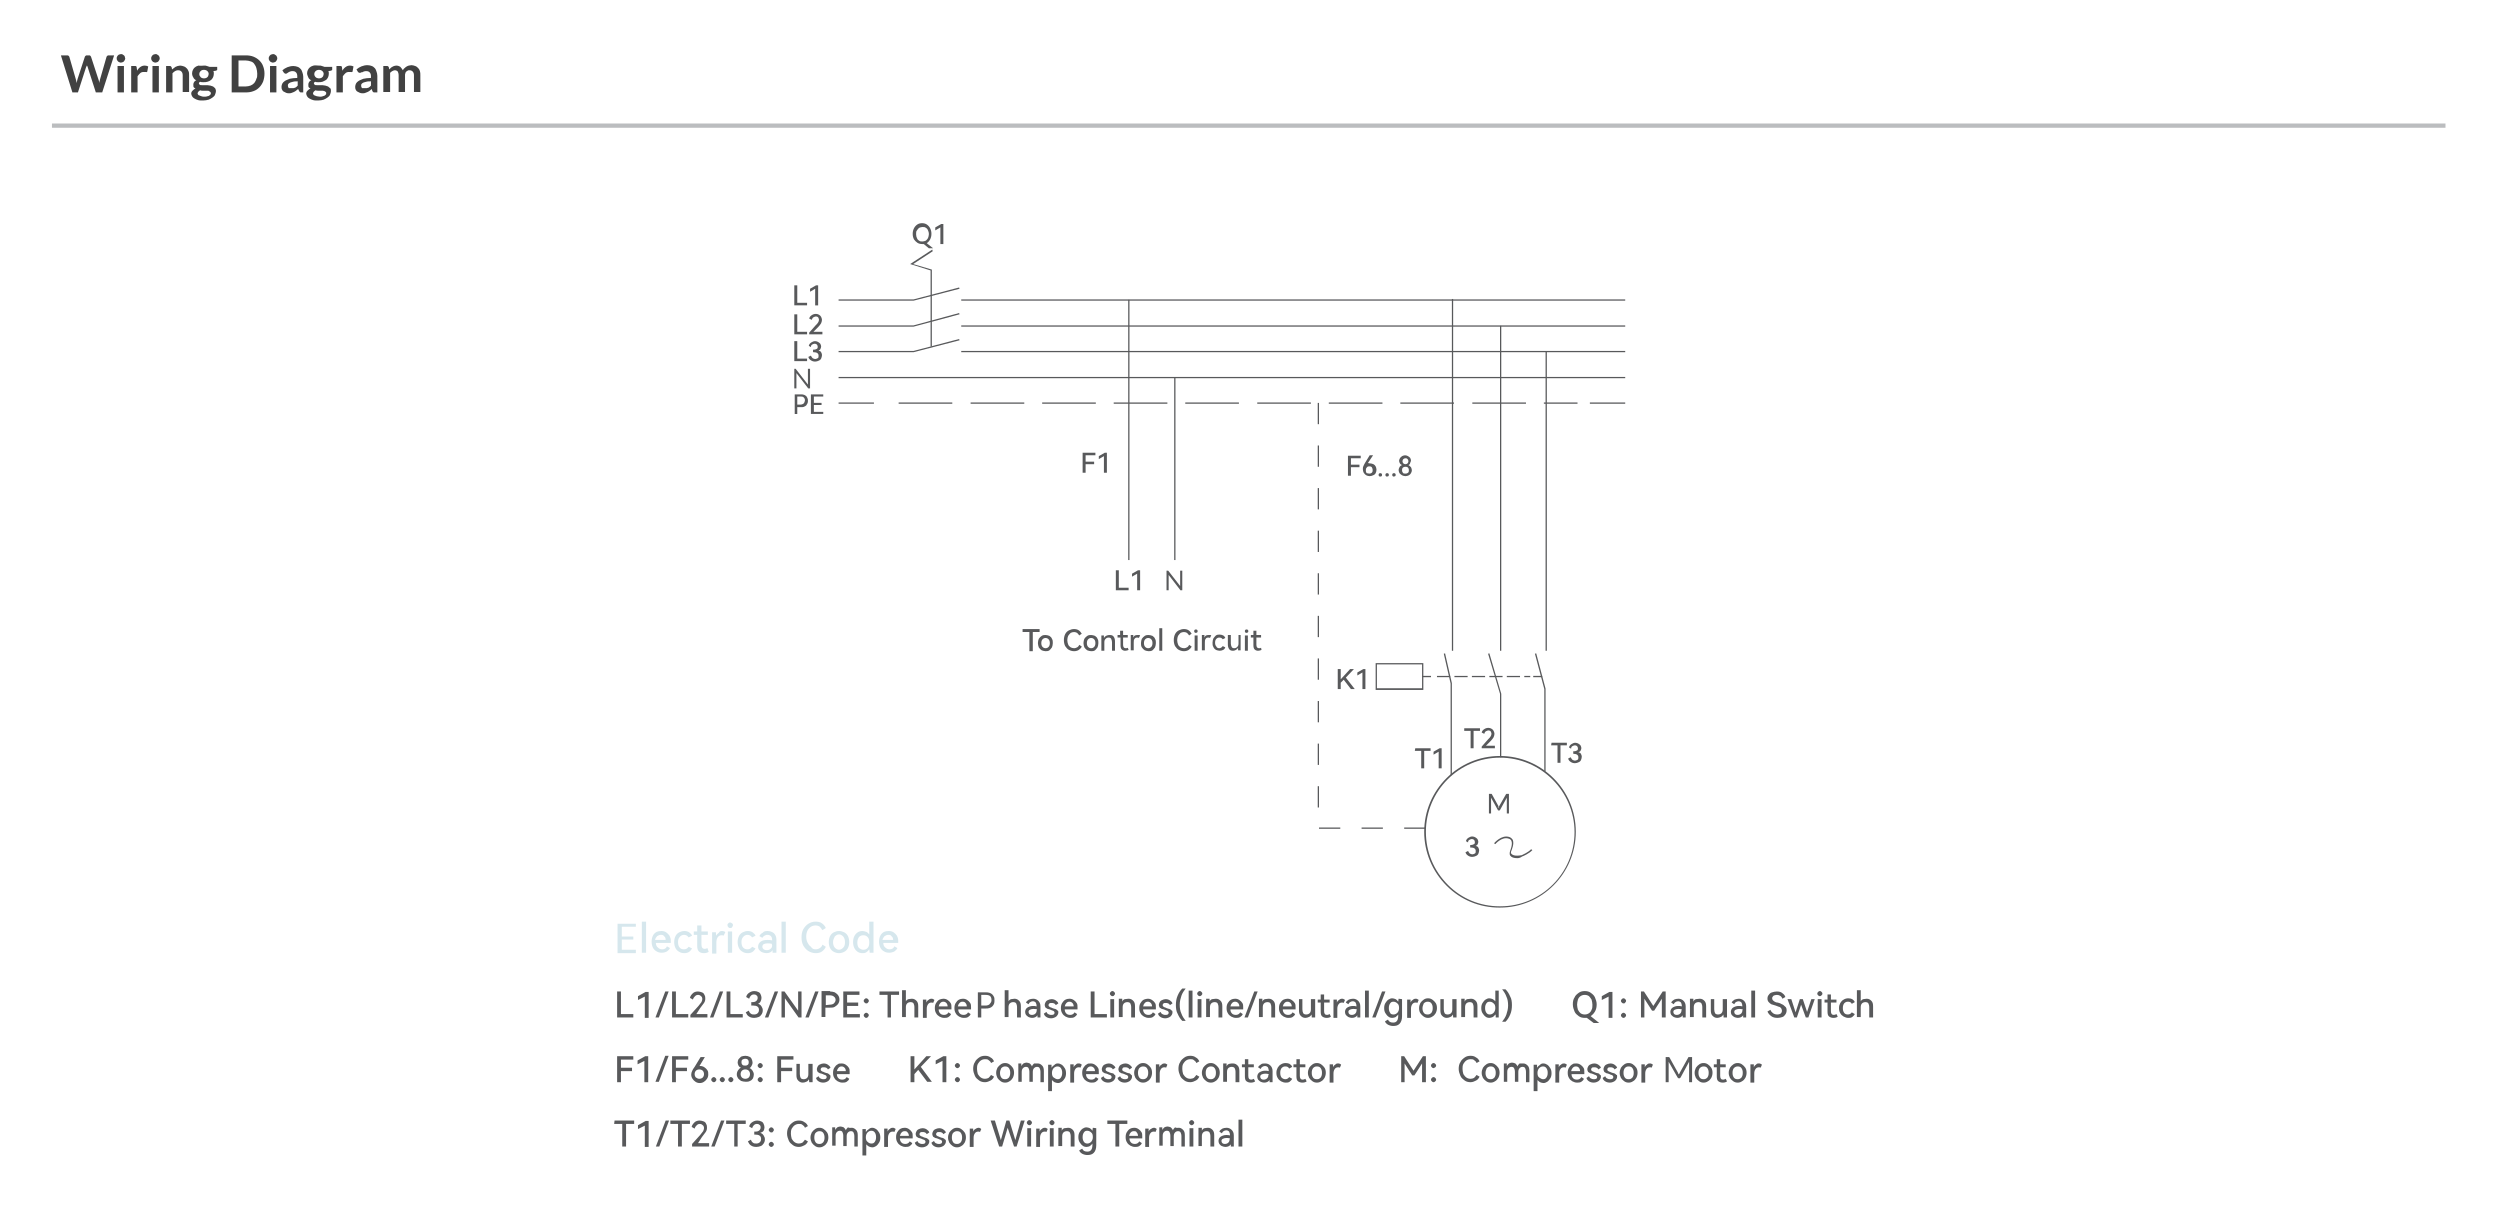 <?xml version="1.0" encoding="utf-8"?>
<!-- Generator: Adobe Illustrator 24.3.0, SVG Export Plug-In . SVG Version: 6.00 Build 0)  -->
<svg version="1.1" id="Layer_1" xmlns="http://www.w3.org/2000/svg" xmlns:xlink="http://www.w3.org/1999/xlink" x="0px" y="0px"
	 viewBox="0 0 587 287.1" enable-background="new 0 0 587 287.1" xml:space="preserve">
<g enable-background="new    ">
	<path fill="#D6E7ED" d="M149.3,216.8v0.8H146v2.3h2.7v0.7H146v2.4h3.3v0.8h-4.3v-6.9H149.3z"/>
</g>
<g>
	<path fill="#D6E7ED" d="M151.7,223.7h-1v-7.3h1V223.7z M155.3,218.6c0.4,0,0.8,0.1,1.1,0.3c0.3,0.2,0.6,0.5,0.8,0.8
		c0.2,0.4,0.3,0.7,0.3,1.2v0.5H154c0,0.5,0.2,0.9,0.5,1.1c0.3,0.3,0.6,0.4,1,0.4c0.5,0,0.9-0.2,1.1-0.7l0.7,0.4
		c-0.1,0.3-0.4,0.6-0.7,0.8c-0.4,0.2-0.8,0.3-1.2,0.3c-0.5,0-0.9-0.1-1.2-0.3c-0.4-0.2-0.7-0.5-0.9-0.9c-0.2-0.4-0.3-0.9-0.3-1.4
		s0.1-1,0.3-1.4c0.2-0.4,0.5-0.7,0.9-0.9C154.4,218.7,154.8,218.6,155.3,218.6L155.3,218.6L155.3,218.6z M155.2,219.5
		c-0.3,0-0.6,0.1-0.9,0.3c-0.2,0.2-0.4,0.5-0.5,0.9h2.5c0-0.4-0.1-0.7-0.4-0.9C155.8,219.6,155.6,219.5,155.2,219.5L155.2,219.5
		L155.2,219.5z M160.6,222.9c0.5,0,0.8-0.2,1.1-0.6l0.8,0.4c-0.2,0.3-0.4,0.6-0.7,0.8c-0.3,0.2-0.7,0.3-1.1,0.3
		c-0.5,0-0.9-0.1-1.2-0.3c-0.4-0.2-0.7-0.5-0.9-0.9c-0.2-0.4-0.3-0.9-0.3-1.4s0.1-1,0.3-1.4c0.2-0.4,0.5-0.7,0.9-0.9
		c0.4-0.2,0.8-0.3,1.2-0.3s0.8,0.1,1.1,0.3c0.3,0.2,0.6,0.5,0.7,0.8l-0.8,0.4c-0.3-0.4-0.6-0.6-1.1-0.6c-0.4,0-0.8,0.2-1,0.5
		c-0.3,0.3-0.4,0.7-0.4,1.2s0.1,1,0.4,1.3C159.8,222.8,160.2,222.9,160.6,222.9L160.6,222.9z M166.4,223.5c-0.3,0.2-0.7,0.3-1.1,0.3
		c-0.5,0-0.9-0.1-1.2-0.4s-0.4-0.7-0.4-1.4v-2.5h-0.8v-0.8h0.8v-1.4h1v1.4h1.5v0.8h-1.5v2.3c0,0.7,0.3,1,0.8,1
		c0.2,0,0.4-0.1,0.6-0.2L166.4,223.5L166.4,223.5z M169.5,218.6c0.2,0,0.3,0,0.5,0.1c0.1,0,0.3,0.1,0.3,0.2l-0.4,0.8
		c-0.1-0.1-0.3-0.1-0.5-0.1c-0.4,0-0.7,0.2-0.9,0.5c-0.2,0.3-0.3,0.7-0.3,1.3v2.5h-1v-5h0.9c0,0.3,0,0.6,0.1,0.8
		c0.1-0.3,0.3-0.5,0.6-0.7C168.9,218.7,169.2,218.6,169.5,218.6L169.5,218.6L169.5,218.6z M171.4,217.9c-0.2,0-0.3-0.1-0.4-0.2
		c-0.1-0.1-0.2-0.3-0.2-0.5c0-0.2,0.1-0.3,0.2-0.4c0.1-0.1,0.2-0.2,0.4-0.2c0.2,0,0.3,0.1,0.5,0.2c0.1,0.1,0.2,0.2,0.2,0.4
		c0,0.2-0.1,0.3-0.2,0.5C171.8,217.9,171.6,217.9,171.4,217.9L171.4,217.9z M171.9,223.7h-1v-5h1V223.7z M175.5,222.9
		c0.5,0,0.8-0.2,1.1-0.6l0.8,0.4c-0.2,0.3-0.4,0.6-0.7,0.8c-0.3,0.2-0.7,0.3-1.1,0.3c-0.5,0-0.9-0.1-1.2-0.3
		c-0.4-0.2-0.7-0.5-0.9-0.9c-0.2-0.4-0.3-0.9-0.3-1.4s0.1-1,0.3-1.4c0.2-0.4,0.5-0.7,0.9-0.9c0.4-0.2,0.8-0.3,1.2-0.3
		s0.8,0.1,1.1,0.3c0.3,0.2,0.6,0.5,0.7,0.8l-0.8,0.4c-0.3-0.4-0.6-0.6-1.1-0.6c-0.4,0-0.8,0.2-1,0.5c-0.3,0.3-0.4,0.7-0.4,1.2
		s0.1,1,0.4,1.3C174.8,222.8,175.1,222.9,175.5,222.9L175.5,222.9z M180.2,218.6c0.6,0,1.1,0.2,1.5,0.5c0.4,0.4,0.6,0.9,0.6,1.5v3.1
		h-0.9v-0.6c-0.3,0.5-0.8,0.7-1.5,0.7c-0.3,0-0.6-0.1-0.9-0.2c-0.3-0.1-0.5-0.3-0.7-0.5c-0.2-0.2-0.3-0.5-0.3-0.8
		c0-0.5,0.2-0.9,0.6-1.2c0.4-0.3,0.9-0.4,1.6-0.4c0.4,0,0.7,0,1.1,0.1l0,0c0-0.5-0.1-0.8-0.3-1c-0.2-0.2-0.5-0.3-0.8-0.3
		s-0.5,0.1-0.7,0.2c-0.2,0.1-0.4,0.3-0.5,0.5l-0.7-0.4c0.2-0.4,0.4-0.6,0.8-0.8C179.3,218.7,179.7,218.6,180.2,218.6L180.2,218.6
		L180.2,218.6z M181.2,221.6c-0.4-0.1-0.7-0.1-1-0.1c-0.4,0-0.7,0.1-0.9,0.2c-0.2,0.1-0.3,0.4-0.3,0.6s0.1,0.4,0.3,0.6
		c0.2,0.1,0.4,0.2,0.7,0.2c0.4,0,0.7-0.1,0.9-0.3c0.3-0.2,0.4-0.5,0.4-0.8L181.2,221.6L181.2,221.6L181.2,221.6z M184.5,223.7h-1
		v-7.3h1V223.7z M191.5,222.9c0.4,0,0.7-0.1,1-0.3c0.3-0.2,0.5-0.4,0.6-0.8l0.8,0.5c-0.2,0.5-0.5,0.8-0.9,1.1
		c-0.4,0.3-0.9,0.4-1.5,0.4s-1.2-0.2-1.7-0.5c-0.5-0.3-0.9-0.8-1.2-1.3c-0.3-0.6-0.4-1.2-0.4-1.9c0-0.7,0.1-1.3,0.4-1.9
		c0.3-0.5,0.7-1,1.2-1.3c0.5-0.3,1-0.5,1.7-0.5c0.6,0,1.1,0.1,1.5,0.4s0.7,0.6,0.9,1.1l-0.8,0.5c-0.2-0.3-0.4-0.6-0.6-0.8
		c-0.3-0.2-0.6-0.3-1-0.3c-0.4,0-0.8,0.1-1.1,0.3c-0.3,0.2-0.6,0.5-0.8,0.9c-0.2,0.4-0.3,0.9-0.3,1.4s0.1,1,0.3,1.4s0.4,0.7,0.8,1
		C190.7,222.8,191.1,222.9,191.5,222.9L191.5,222.9L191.5,222.9z M194.6,221.2c0-0.5,0.1-1,0.3-1.4c0.2-0.4,0.5-0.7,0.9-0.9
		c0.4-0.2,0.8-0.3,1.2-0.3s0.8,0.1,1.2,0.3c0.4,0.2,0.7,0.5,0.9,0.9c0.2,0.4,0.3,0.9,0.3,1.4s-0.1,1-0.3,1.4
		c-0.2,0.4-0.5,0.7-0.9,0.9c-0.4,0.2-0.8,0.3-1.2,0.3s-0.8-0.1-1.2-0.3c-0.4-0.2-0.7-0.5-0.9-0.9
		C194.7,222.2,194.6,221.7,194.6,221.2L194.6,221.2z M195.6,221.2c0,0.5,0.1,0.9,0.4,1.3c0.3,0.3,0.6,0.5,1,0.5s0.7-0.2,1-0.5
		c0.3-0.3,0.4-0.7,0.4-1.3c0-0.5-0.1-0.9-0.4-1.3c-0.3-0.3-0.6-0.5-1-0.5s-0.7,0.2-1,0.5C195.8,220.3,195.6,220.7,195.6,221.2
		L195.6,221.2z M204.1,216.4h1v7.3h-0.9c0-0.4-0.1-0.7-0.1-0.8c-0.2,0.3-0.4,0.5-0.7,0.7c-0.3,0.2-0.6,0.2-0.9,0.2
		c-0.4,0-0.8-0.1-1.1-0.3c-0.3-0.2-0.6-0.5-0.8-0.9c-0.2-0.4-0.3-0.9-0.3-1.4s0.1-1,0.3-1.4c0.2-0.4,0.5-0.7,0.8-0.9
		c0.3-0.2,0.7-0.3,1.1-0.3c0.3,0,0.6,0.1,0.9,0.2c0.3,0.1,0.5,0.4,0.7,0.6V216.4L204.1,216.4z M202.7,223c0.4,0,0.7-0.1,1-0.4
		s0.4-0.7,0.4-1.3s-0.1-1-0.4-1.3c-0.3-0.3-0.6-0.4-1-0.4s-0.7,0.1-1,0.4c-0.2,0.3-0.4,0.7-0.4,1.3c0,0.5,0.1,1,0.4,1.3
		C202,222.8,202.3,223,202.7,223L202.7,223z M208.7,218.6c0.4,0,0.8,0.1,1.1,0.3c0.3,0.2,0.6,0.5,0.8,0.8c0.2,0.4,0.3,0.7,0.3,1.2
		v0.5h-3.5c0,0.5,0.2,0.9,0.5,1.1c0.3,0.3,0.6,0.4,1,0.4c0.5,0,0.9-0.2,1.1-0.7l0.7,0.4c-0.1,0.3-0.4,0.6-0.7,0.8
		c-0.4,0.2-0.8,0.3-1.2,0.3c-0.5,0-0.9-0.1-1.2-0.3c-0.4-0.2-0.7-0.5-0.9-0.9c-0.2-0.4-0.3-0.9-0.3-1.4s0.1-1,0.3-1.4
		c0.2-0.4,0.5-0.7,0.9-0.9C207.8,218.7,208.2,218.6,208.7,218.6L208.7,218.6L208.7,218.6z M208.6,219.5c-0.3,0-0.6,0.1-0.9,0.3
		c-0.2,0.2-0.4,0.5-0.5,0.9h2.5c0-0.4-0.1-0.7-0.4-0.9C209.2,219.6,209,219.5,208.6,219.5L208.6,219.5L208.6,219.5z"/>
</g>
<g>
	<g>
		<path fill="#58595B" d="M144.9,232.8h0.9v5.3h2.9v0.8h-3.8L144.9,232.8L144.9,232.8L144.9,232.8z M149.8,234.8v-0.9l1.8-1h0.7v6.1
			h-0.9v-5L149.8,234.8L149.8,234.8z M153.9,238.9l2.3-6.1h0.8l-2.3,6.1H153.9z M157.8,232.8h0.9v5.3h2.9v0.8h-3.8L157.8,232.8
			L157.8,232.8L157.8,232.8z M163.5,238.1h2.6v0.8h-4v-0.6l1.9-2.1l0.7-0.9c0.1-0.2,0.2-0.5,0.2-0.7c0-0.3-0.1-0.6-0.3-0.7
			c-0.2-0.2-0.4-0.3-0.7-0.3s-0.5,0.1-0.7,0.3c-0.2,0.2-0.4,0.4-0.5,0.8l-0.7-0.4c0.1-0.5,0.4-0.8,0.7-1.1c0.3-0.3,0.8-0.4,1.2-0.4
			c0.3,0,0.6,0.1,0.9,0.2c0.3,0.1,0.5,0.3,0.6,0.6c0.2,0.3,0.2,0.6,0.2,0.9c0,0.4-0.1,0.7-0.3,1c-0.3,0.4-0.6,0.8-0.9,1.2
			L163.5,238.1z M166.7,238.9l2.3-6.1h0.8l-2.3,6.1H166.7z M170.6,232.8h0.9v5.3h2.9v0.8h-3.8L170.6,232.8L170.6,232.8L170.6,232.8z
			 M178,235.7c0.4,0.1,0.6,0.3,0.8,0.6c0.2,0.3,0.3,0.6,0.3,0.9c0,0.4-0.1,0.7-0.3,1c-0.2,0.3-0.4,0.5-0.7,0.6s-0.6,0.2-1,0.2
			c-0.5,0-0.9-0.1-1.2-0.3c-0.4-0.2-0.6-0.6-0.8-1l0.7-0.4c0.1,0.3,0.3,0.6,0.5,0.7c0.2,0.2,0.5,0.2,0.8,0.2s0.6-0.1,0.8-0.3
			c0.2-0.2,0.3-0.4,0.3-0.8c0-0.7-0.5-1-1.4-1h-0.4v-0.8h0.3c0.4,0,0.7-0.1,0.9-0.3c0.2-0.2,0.3-0.4,0.3-0.7c0-0.3-0.1-0.5-0.3-0.6
			c-0.2-0.2-0.4-0.2-0.6-0.2c-0.3,0-0.5,0.1-0.7,0.3c-0.2,0.2-0.3,0.4-0.4,0.7l-0.7-0.4c0.1-0.5,0.4-0.8,0.7-1
			c0.3-0.2,0.7-0.4,1.2-0.4c0.4,0,0.7,0.1,0.9,0.2c0.3,0.1,0.5,0.3,0.6,0.6c0.1,0.2,0.2,0.5,0.2,0.8c0,0.3-0.1,0.6-0.2,0.8
			C178.5,235.4,178.2,235.6,178,235.7L178,235.7L178,235.7z M179.6,238.9l2.3-6.1h0.8l-2.3,6.1H179.6z M184.2,232.8l3.2,4.5v-4.5
			h0.8v6.1h-0.7l-3.2-4.5v4.5h-0.8v-6.1H184.2z M189.1,238.9l2.3-6.1h0.8l-2.3,6.1H189.1z M194.9,232.8c0.4,0,0.8,0.1,1.1,0.2
			c0.3,0.2,0.6,0.4,0.8,0.7c0.2,0.3,0.3,0.6,0.3,1c0,0.4-0.1,0.7-0.3,1c-0.2,0.3-0.5,0.5-0.8,0.7c-0.3,0.2-0.7,0.2-1.2,0.2h-1v2.2
			h-0.9v-6.1h2L194.9,232.8L194.9,232.8L194.9,232.8z M194.8,235.9c0.4,0,0.8-0.1,1-0.3c0.2-0.2,0.4-0.5,0.4-0.8
			c0-0.3-0.1-0.6-0.4-0.8c-0.2-0.2-0.6-0.3-1-0.3h-0.9v2.3L194.8,235.9L194.8,235.9L194.8,235.9z M201.5,236.2h-2.6v1.9h3v0.8H198
			v-6.1h3.8v0.8h-2.9v1.8h2.6L201.5,236.2L201.5,236.2L201.5,236.2z M203.4,235.6c-0.2,0-0.3-0.1-0.4-0.2c-0.1-0.1-0.2-0.2-0.2-0.4
			c0-0.2,0.1-0.3,0.2-0.4c0.1-0.1,0.2-0.2,0.4-0.2s0.3,0.1,0.4,0.2c0.1,0.1,0.2,0.2,0.2,0.4c0,0.2-0.1,0.3-0.2,0.4
			C203.7,235.6,203.5,235.6,203.4,235.6L203.4,235.6z M203.4,239c-0.2,0-0.3-0.1-0.4-0.2c-0.1-0.1-0.2-0.2-0.2-0.4
			c0-0.2,0.1-0.3,0.2-0.4c0.1-0.1,0.2-0.2,0.4-0.2s0.3,0.1,0.4,0.2c0.1,0.1,0.2,0.2,0.2,0.4C203.9,238.7,203.7,239,203.4,239
			L203.4,239L203.4,239z M206.5,232.8h4.6v0.8h-1.9v5.3h-0.8v-5.3h-1.9L206.5,232.8L206.5,232.8z M214.1,234.5
			c0.5,0,0.8,0.2,1.1,0.5c0.3,0.3,0.4,0.7,0.4,1.3v2.6h-0.9v-2.4c0-0.4-0.1-0.7-0.2-0.9c-0.1-0.2-0.4-0.3-0.7-0.3s-0.6,0.1-0.8,0.3
			c-0.2,0.2-0.3,0.5-0.3,0.9v2.3h-0.9v-6.3h0.9v2.6c0.1-0.2,0.3-0.4,0.6-0.5C213.5,234.6,213.8,234.5,214.1,234.5L214.1,234.5
			L214.1,234.5z M218.7,234.5c0.1,0,0.3,0,0.4,0.1c0.1,0,0.2,0.1,0.3,0.2l-0.3,0.7c-0.1-0.1-0.3-0.1-0.4-0.1c-0.3,0-0.6,0.1-0.8,0.4
			s-0.3,0.6-0.3,1.1v2.1h-0.9v-4.3h0.8v0.7c0.1-0.3,0.3-0.5,0.5-0.6C218.2,234.6,218.4,234.5,218.7,234.5L218.7,234.5z M221.5,234.5
			c0.4,0,0.7,0.1,1,0.3c0.3,0.2,0.5,0.4,0.7,0.7c0.2,0.3,0.2,0.6,0.2,1v0.5h-3c0,0.4,0.1,0.7,0.4,1c0.2,0.2,0.5,0.3,0.9,0.3
			c0.4,0,0.8-0.2,1-0.6l0.6,0.4c-0.1,0.3-0.3,0.5-0.6,0.7c-0.3,0.2-0.7,0.2-1,0.2c-0.4,0-0.7-0.1-1.1-0.3c-0.3-0.2-0.6-0.4-0.8-0.8
			c-0.2-0.3-0.3-0.7-0.3-1.2s0.1-0.9,0.3-1.2c0.2-0.3,0.4-0.6,0.8-0.8C220.9,234.6,221.2,234.5,221.5,234.5L221.5,234.5L221.5,234.5
			z M221.5,235.2c-0.3,0-0.5,0.1-0.7,0.3c-0.2,0.2-0.3,0.4-0.4,0.8h2.1c0-0.3-0.1-0.6-0.3-0.8C222,235.3,221.8,235.2,221.5,235.2
			L221.5,235.2L221.5,235.2z M226.1,234.5c0.4,0,0.7,0.1,1,0.3c0.3,0.2,0.5,0.4,0.7,0.7c0.2,0.3,0.2,0.6,0.2,1v0.5h-3
			c0,0.4,0.1,0.7,0.4,1c0.2,0.2,0.5,0.3,0.9,0.3c0.4,0,0.8-0.2,1-0.6l0.6,0.4c-0.1,0.3-0.3,0.5-0.6,0.7c-0.3,0.2-0.7,0.2-1,0.2
			c-0.4,0-0.7-0.1-1.1-0.3c-0.3-0.2-0.6-0.4-0.8-0.8c-0.2-0.3-0.3-0.7-0.3-1.2s0.1-0.9,0.3-1.2c0.2-0.3,0.4-0.6,0.8-0.8
			C225.4,234.6,225.7,234.5,226.1,234.5L226.1,234.5L226.1,234.5z M226,235.2c-0.3,0-0.5,0.1-0.7,0.3c-0.2,0.2-0.3,0.4-0.4,0.8h2.1
			c0-0.3-0.1-0.6-0.3-0.8C226.6,235.3,226.3,235.2,226,235.2L226,235.2L226,235.2z"/>
	</g>
	<g enable-background="new    ">
		<path fill="#58595B" d="M230.4,236.7v2.2h-0.8V233h1.7c0.4,0,0.7,0,1,0.1s0.5,0.2,0.7,0.4c0.2,0.2,0.3,0.4,0.4,0.6
			c0.1,0.2,0.1,0.5,0.1,0.8c0,0.3,0,0.5-0.1,0.8c-0.1,0.2-0.2,0.4-0.4,0.6c-0.2,0.2-0.4,0.3-0.7,0.4c-0.3,0.1-0.6,0.1-0.9,0.1H230.4
			z M230.4,236.1h1c0.2,0,0.4,0,0.6-0.1c0.2-0.1,0.3-0.1,0.4-0.3c0.1-0.1,0.2-0.2,0.3-0.4s0.1-0.3,0.1-0.5c0-0.4-0.1-0.7-0.3-0.9
			s-0.6-0.3-1.1-0.3h-1V236.1z"/>
	</g>
	<g>
		<path fill="#58595B" d="M238.2,234.5c0.5,0,0.8,0.2,1.1,0.5c0.3,0.3,0.4,0.7,0.4,1.3v2.6h-0.9v-2.4c0-0.4-0.1-0.7-0.2-0.9
			c-0.1-0.2-0.4-0.3-0.7-0.3s-0.6,0.1-0.8,0.3c-0.2,0.2-0.3,0.5-0.3,0.9v2.3h-0.9v-6.3h0.9v2.6c0.1-0.2,0.3-0.4,0.6-0.5
			C237.7,234.6,238,234.5,238.2,234.5L238.2,234.5L238.2,234.5z M242.6,234.5c0.5,0,0.9,0.2,1.2,0.5c0.3,0.3,0.5,0.7,0.5,1.3v2.6
			h-0.7v-0.5c-0.3,0.4-0.7,0.6-1.3,0.6c-0.3,0-0.5-0.1-0.8-0.2c-0.2-0.1-0.4-0.3-0.6-0.5c-0.1-0.2-0.2-0.4-0.2-0.7
			c0-0.4,0.2-0.8,0.5-1c0.3-0.2,0.8-0.4,1.3-0.4c0.3,0,0.6,0,0.9,0.1l0,0c0-0.4-0.1-0.7-0.2-0.9c-0.2-0.2-0.4-0.3-0.7-0.3
			c-0.2,0-0.5,0.1-0.6,0.2c-0.2,0.1-0.3,0.3-0.4,0.5l-0.6-0.4c0.1-0.3,0.4-0.5,0.7-0.7C241.9,234.6,242.2,234.5,242.6,234.5
			L242.6,234.5L242.6,234.5z M243.5,237c-0.3-0.1-0.6-0.1-0.9-0.1s-0.6,0.1-0.8,0.2c-0.2,0.1-0.3,0.3-0.3,0.5c0,0.2,0.1,0.4,0.2,0.5
			s0.3,0.2,0.6,0.2s0.6-0.1,0.8-0.3c0.2-0.2,0.3-0.4,0.3-0.7L243.5,237L243.5,237L243.5,237z M248.5,237.7c0,0.4-0.2,0.7-0.5,1
			c-0.3,0.2-0.7,0.4-1.2,0.4c-0.4,0-0.8-0.1-1.1-0.3c-0.3-0.2-0.5-0.4-0.6-0.8l0.6-0.4c0.1,0.2,0.2,0.4,0.4,0.5s0.4,0.2,0.7,0.2
			c0.2,0,0.4,0,0.6-0.1c0.1-0.1,0.2-0.2,0.2-0.4c0-0.1,0-0.2-0.1-0.3s-0.2-0.2-0.3-0.2s-0.3-0.1-0.5-0.2c-0.3-0.1-0.5-0.2-0.7-0.2
			c-0.2-0.1-0.3-0.2-0.5-0.3c-0.1-0.2-0.2-0.4-0.2-0.6c0-0.3,0.1-0.5,0.2-0.7c0.1-0.2,0.3-0.4,0.6-0.5c0.2-0.1,0.5-0.2,0.8-0.2
			c0.4,0,0.7,0.1,1,0.3c0.3,0.2,0.5,0.4,0.6,0.7l-0.6,0.4c-0.1-0.2-0.2-0.3-0.4-0.4c-0.2-0.1-0.4-0.1-0.6-0.1s-0.4,0-0.5,0.1
			s-0.2,0.2-0.2,0.4c0,0.1,0,0.2,0.1,0.3s0.2,0.1,0.3,0.2c0.1,0,0.3,0.1,0.5,0.2c0.3,0.1,0.5,0.2,0.7,0.2c0.2,0.1,0.4,0.2,0.5,0.4
			C248.4,237.2,248.5,237.4,248.5,237.7L248.5,237.7L248.5,237.7z M251.1,234.5c0.4,0,0.7,0.1,1,0.3c0.3,0.2,0.5,0.4,0.7,0.7
			c0.2,0.3,0.2,0.6,0.2,1v0.5h-3c0,0.4,0.1,0.7,0.4,1c0.2,0.2,0.5,0.3,0.9,0.3c0.4,0,0.8-0.2,1-0.6l0.6,0.4
			c-0.1,0.3-0.3,0.5-0.6,0.7c-0.3,0.2-0.7,0.2-1,0.2c-0.4,0-0.7-0.1-1.1-0.3c-0.3-0.2-0.6-0.4-0.8-0.8c-0.2-0.3-0.3-0.7-0.3-1.2
			s0.1-0.9,0.3-1.2c0.2-0.3,0.4-0.6,0.8-0.8C250.4,234.6,250.7,234.5,251.1,234.5L251.1,234.5L251.1,234.5z M251.1,235.2
			c-0.3,0-0.5,0.1-0.7,0.3c-0.2,0.2-0.3,0.4-0.4,0.8h2.1c0-0.3-0.1-0.6-0.3-0.8C251.6,235.3,251.4,235.2,251.1,235.2L251.1,235.2z
			 M256.1,232.8h0.9v5.3h2.9v0.8h-3.8V232.8z M261.2,233.9c-0.2,0-0.3-0.1-0.4-0.2c-0.1-0.1-0.2-0.2-0.2-0.4c0-0.2,0.1-0.3,0.2-0.4
			c0.1-0.1,0.2-0.2,0.4-0.2s0.3,0.1,0.4,0.2c0.1,0.1,0.2,0.2,0.2,0.4c0,0.2-0.1,0.3-0.2,0.4C261.5,233.9,261.3,233.9,261.2,233.9
			L261.2,233.9z M261.6,238.9h-0.9v-4.3h0.9V238.9z M265,234.5c0.5,0,0.8,0.2,1.1,0.5c0.3,0.3,0.4,0.7,0.4,1.3v2.6h-0.9v-2.4
			c0-0.4-0.1-0.7-0.2-0.9c-0.1-0.2-0.4-0.3-0.7-0.3s-0.6,0.1-0.8,0.3c-0.2,0.2-0.3,0.5-0.3,0.9v2.3h-0.9v-4.3h0.8v0.7
			c0.1-0.3,0.3-0.5,0.6-0.6C264.4,234.6,264.7,234.5,265,234.5L265,234.5z M269.5,234.5c0.4,0,0.7,0.1,1,0.3
			c0.3,0.2,0.5,0.4,0.7,0.7c0.2,0.3,0.2,0.6,0.2,1v0.5h-3c0,0.4,0.1,0.7,0.4,1c0.2,0.2,0.5,0.3,0.9,0.3c0.4,0,0.8-0.2,1-0.6l0.6,0.4
			c-0.1,0.3-0.3,0.5-0.6,0.7c-0.3,0.2-0.7,0.2-1,0.2c-0.4,0-0.7-0.1-1.1-0.3c-0.3-0.2-0.6-0.4-0.8-0.8c-0.2-0.3-0.3-0.7-0.3-1.2
			s0.1-0.9,0.3-1.2c0.2-0.3,0.4-0.6,0.8-0.8C268.9,234.6,269.2,234.5,269.5,234.5L269.5,234.5L269.5,234.5z M269.5,235.2
			c-0.3,0-0.5,0.1-0.7,0.3c-0.2,0.2-0.3,0.4-0.4,0.8h2.1c0-0.3-0.1-0.6-0.3-0.8C270,235.3,269.8,235.2,269.5,235.2L269.5,235.2z
			 M275.3,237.7c0,0.4-0.2,0.7-0.5,1c-0.3,0.2-0.7,0.4-1.2,0.4c-0.4,0-0.8-0.1-1.1-0.3c-0.3-0.2-0.5-0.4-0.6-0.8l0.6-0.4
			c0.1,0.2,0.2,0.4,0.4,0.5s0.4,0.2,0.7,0.2c0.2,0,0.4,0,0.6-0.1c0.1-0.1,0.2-0.2,0.2-0.4c0-0.1,0-0.2-0.1-0.3s-0.2-0.2-0.3-0.2
			s-0.3-0.1-0.5-0.2c-0.3-0.1-0.5-0.2-0.7-0.2c-0.2-0.1-0.3-0.2-0.5-0.3c-0.1-0.2-0.2-0.4-0.2-0.6c0-0.3,0.1-0.5,0.2-0.7
			c0.1-0.2,0.3-0.4,0.6-0.5c0.2-0.1,0.5-0.2,0.8-0.2c0.4,0,0.7,0.1,1,0.3c0.3,0.2,0.5,0.4,0.6,0.7l-0.6,0.4
			c-0.1-0.2-0.2-0.3-0.4-0.4c-0.2-0.1-0.4-0.1-0.6-0.1s-0.4,0-0.5,0.1s-0.2,0.2-0.2,0.4c0,0.1,0,0.2,0.1,0.3s0.2,0.1,0.3,0.2
			c0.1,0,0.3,0.1,0.5,0.2c0.3,0.1,0.5,0.2,0.7,0.2c0.2,0.1,0.4,0.2,0.5,0.4C275.2,237.2,275.3,237.4,275.3,237.7L275.3,237.7
			L275.3,237.7z M276.1,236c0-0.8,0.1-1.5,0.4-2.2c0.3-0.7,0.6-1.2,1.1-1.7h0.8c-0.4,0.5-0.8,1.1-1,1.7c-0.2,0.6-0.4,1.3-0.4,2.1
			c0,0.8,0.1,1.5,0.4,2.1c0.2,0.6,0.6,1.2,1,1.7h-0.8c-0.5-0.5-0.8-1-1.1-1.7C276.2,237.5,276.1,236.8,276.1,236L276.1,236
			L276.1,236z M280,238.9h-0.9v-6.3h0.9V238.9z M281.7,233.9c-0.2,0-0.3-0.1-0.4-0.2c-0.1-0.1-0.2-0.2-0.2-0.4
			c0-0.2,0.1-0.3,0.2-0.4c0.1-0.1,0.2-0.2,0.4-0.2s0.3,0.1,0.4,0.2c0.1,0.1,0.2,0.2,0.2,0.4c0,0.2-0.1,0.3-0.2,0.4
			C281.9,233.9,281.8,233.9,281.7,233.9L281.7,233.9z M282.1,238.9h-0.9v-4.3h0.9V238.9z M285.5,234.5c0.5,0,0.8,0.2,1.1,0.5
			c0.3,0.3,0.4,0.7,0.4,1.3v2.6h-0.9v-2.4c0-0.4-0.1-0.7-0.2-0.9c-0.1-0.2-0.4-0.3-0.7-0.3s-0.6,0.1-0.8,0.3
			c-0.2,0.2-0.3,0.5-0.3,0.9v2.3h-0.9v-4.3h0.8v0.7c0.1-0.3,0.3-0.5,0.6-0.6C284.9,234.6,285.2,234.5,285.5,234.5L285.5,234.5z
			 M290,234.5c0.4,0,0.7,0.1,1,0.3c0.3,0.2,0.5,0.4,0.7,0.7c0.2,0.3,0.2,0.6,0.2,1v0.5h-3c0,0.4,0.1,0.7,0.4,1
			c0.2,0.2,0.5,0.3,0.9,0.3c0.4,0,0.8-0.2,1-0.6l0.6,0.4c-0.1,0.3-0.3,0.5-0.6,0.7c-0.3,0.2-0.7,0.2-1,0.2c-0.4,0-0.7-0.1-1.1-0.3
			c-0.3-0.2-0.6-0.4-0.8-0.8c-0.2-0.3-0.3-0.7-0.3-1.2s0.1-0.9,0.3-1.2c0.2-0.3,0.4-0.6,0.8-0.8C289.3,234.6,289.6,234.5,290,234.5
			L290,234.5L290,234.5z M290,235.2c-0.3,0-0.5,0.1-0.7,0.3c-0.2,0.2-0.3,0.4-0.4,0.8h2.1c0-0.3-0.1-0.6-0.3-0.8
			C290.5,235.3,290.3,235.2,290,235.2L290,235.2z M292.2,238.9l2.3-6.1h0.8l-2.3,6.1H292.2z M297.9,234.5c0.5,0,0.8,0.2,1.1,0.5
			c0.3,0.3,0.4,0.7,0.4,1.3v2.6h-0.9v-2.4c0-0.4-0.1-0.7-0.2-0.9c-0.1-0.2-0.4-0.3-0.7-0.3s-0.6,0.1-0.8,0.3
			c-0.2,0.2-0.3,0.5-0.3,0.9v2.3h-0.9v-4.3h0.8v0.7c0.1-0.3,0.3-0.5,0.6-0.6C297.3,234.6,297.6,234.5,297.9,234.5L297.9,234.5z
			 M302.3,234.5c0.4,0,0.7,0.1,1,0.3c0.3,0.2,0.5,0.4,0.7,0.7c0.2,0.3,0.2,0.6,0.2,1v0.5h-3c0,0.4,0.1,0.7,0.4,1
			c0.2,0.2,0.5,0.3,0.9,0.3c0.4,0,0.8-0.2,1-0.6l0.6,0.4c-0.1,0.3-0.3,0.5-0.6,0.7c-0.3,0.2-0.7,0.2-1,0.2c-0.4,0-0.7-0.1-1.1-0.3
			c-0.3-0.2-0.6-0.4-0.8-0.8c-0.2-0.3-0.3-0.7-0.3-1.2s0.1-0.9,0.3-1.2c0.2-0.3,0.4-0.6,0.8-0.8C301.7,234.6,302,234.5,302.3,234.5
			L302.3,234.5L302.3,234.5z M302.3,235.2c-0.3,0-0.5,0.1-0.7,0.3c-0.2,0.2-0.3,0.4-0.4,0.8h2.1c0-0.3-0.1-0.6-0.3-0.8
			C302.8,235.3,302.6,235.2,302.3,235.2L302.3,235.2z M307.9,234.6h0.9v4.3H308c0-0.3,0-0.5-0.1-0.7c-0.1,0.3-0.3,0.5-0.6,0.6
			c-0.2,0.1-0.5,0.2-0.8,0.2c-0.5,0-0.8-0.2-1.1-0.5c-0.3-0.3-0.4-0.7-0.4-1.3v-2.6h0.8v2.4c0,0.4,0.1,0.7,0.2,0.9
			c0.1,0.2,0.4,0.3,0.7,0.3s0.6-0.1,0.8-0.3c0.2-0.2,0.3-0.5,0.3-0.9v-2.4H307.9z M312.5,238.7c-0.2,0.2-0.6,0.3-1,0.3
			c-0.4,0-0.7-0.1-1-0.3c-0.3-0.2-0.4-0.6-0.4-1.2v-2.1h-0.7v-0.7h0.7v-1.2h0.8v1.2h1.3v0.7h-1.3v2c0,0.6,0.2,0.9,0.7,0.9
			c0.2,0,0.4-0.1,0.6-0.2L312.5,238.7z M315.1,234.5c0.1,0,0.3,0,0.4,0.1c0.1,0,0.2,0.1,0.3,0.2l-0.3,0.7c-0.1-0.1-0.3-0.1-0.4-0.1
			c-0.3,0-0.6,0.1-0.8,0.4s-0.3,0.6-0.3,1.1v2.1h-0.9v-4.3h0.8v0.7c0.1-0.3,0.3-0.5,0.5-0.6C314.6,234.6,314.8,234.5,315.1,234.5
			L315.1,234.5L315.1,234.5z M317.7,234.5c0.5,0,0.9,0.2,1.2,0.5c0.3,0.3,0.5,0.7,0.5,1.3v2.6h-0.7v-0.5c-0.3,0.4-0.7,0.6-1.3,0.6
			c-0.3,0-0.5-0.1-0.8-0.2c-0.2-0.1-0.4-0.3-0.6-0.5c-0.1-0.2-0.2-0.4-0.2-0.7c0-0.4,0.2-0.8,0.5-1c0.3-0.2,0.8-0.4,1.3-0.4
			c0.3,0,0.6,0,0.9,0.1l0,0c0-0.4-0.1-0.7-0.2-0.9c-0.2-0.2-0.4-0.3-0.7-0.3c-0.2,0-0.5,0.1-0.6,0.2c-0.2,0.1-0.3,0.3-0.4,0.5
			l-0.6-0.4c0.1-0.3,0.4-0.5,0.7-0.7C317,234.6,317.3,234.5,317.7,234.5L317.7,234.5L317.7,234.5z M318.6,237
			c-0.3-0.1-0.6-0.1-0.9-0.1s-0.6,0.1-0.8,0.2c-0.2,0.1-0.3,0.3-0.3,0.5c0,0.2,0.1,0.4,0.2,0.5s0.3,0.2,0.6,0.2s0.6-0.1,0.8-0.3
			c0.2-0.2,0.3-0.4,0.3-0.7L318.6,237L318.6,237L318.6,237z M321.4,238.9h-0.9v-6.3h0.9V238.9z M322.2,238.9l2.3-6.1h0.8l-2.3,6.1
			H322.2z M329.2,234.6v4c0,0.8-0.2,1.4-0.6,1.8c-0.4,0.4-0.9,0.5-1.5,0.5c-0.4,0-0.8-0.1-1.2-0.3c-0.3-0.2-0.6-0.4-0.7-0.8l0.7-0.4
			c0.2,0.5,0.6,0.7,1.2,0.7c0.4,0,0.7-0.1,0.9-0.4c0.2-0.2,0.3-0.7,0.3-1.2v-0.3c-0.2,0.3-0.4,0.4-0.6,0.6c-0.2,0.1-0.5,0.2-0.8,0.2
			s-0.7-0.1-0.9-0.3c-0.3-0.2-0.5-0.5-0.7-0.8c-0.2-0.3-0.3-0.7-0.3-1.2s0.1-0.9,0.3-1.2c0.2-0.3,0.4-0.6,0.7-0.8
			c0.3-0.2,0.6-0.3,0.9-0.3s0.5,0.1,0.8,0.2c0.2,0.1,0.4,0.3,0.6,0.6c0-0.3,0.1-0.6,0.1-0.7L329.2,234.6L329.2,234.6L329.2,234.6z
			 M327.2,238.2c0.3,0,0.6-0.1,0.9-0.4c0.2-0.2,0.4-0.6,0.4-1.1s-0.1-0.9-0.4-1.1c-0.2-0.2-0.5-0.4-0.9-0.4s-0.6,0.1-0.8,0.4
			s-0.3,0.6-0.3,1.1s0.1,0.8,0.3,1.1C326.5,238.1,326.8,238.2,327.2,238.2L327.2,238.2z M332.4,234.5c0.1,0,0.3,0,0.4,0.1
			c0.1,0,0.2,0.1,0.3,0.2l-0.3,0.7c-0.1-0.1-0.3-0.1-0.4-0.1c-0.3,0-0.6,0.1-0.8,0.4s-0.3,0.6-0.3,1.1v2.1h-0.9v-4.3h0.8v0.7
			c0.1-0.3,0.3-0.5,0.5-0.6C331.9,234.6,332.1,234.5,332.4,234.5L332.4,234.5L332.4,234.5z M333.2,236.7c0-0.4,0.1-0.8,0.3-1.2
			c0.2-0.3,0.5-0.6,0.8-0.8c0.3-0.2,0.6-0.3,1-0.3c0.4,0,0.7,0.1,1,0.3c0.3,0.2,0.6,0.5,0.8,0.8c0.2,0.3,0.3,0.7,0.3,1.2
			c0,0.4-0.1,0.8-0.3,1.2c-0.2,0.3-0.4,0.6-0.8,0.8c-0.3,0.2-0.6,0.3-1,0.3c-0.4,0-0.7-0.1-1-0.3c-0.3-0.2-0.6-0.5-0.8-0.8
			C333.3,237.6,333.2,237.2,333.2,236.7L333.2,236.7z M334,236.7c0,0.5,0.1,0.8,0.3,1.1c0.2,0.3,0.5,0.4,0.9,0.4s0.6-0.1,0.9-0.4
			c0.2-0.3,0.3-0.6,0.3-1.1s-0.1-0.8-0.3-1.1c-0.2-0.3-0.5-0.4-0.9-0.4c-0.3,0-0.6,0.1-0.9,0.4C334.2,235.9,334,236.3,334,236.7
			L334,236.7z M341.1,234.6h0.9v4.3h-0.8c0-0.3,0-0.5-0.1-0.7c-0.1,0.3-0.3,0.5-0.6,0.6c-0.2,0.1-0.5,0.2-0.8,0.2
			c-0.5,0-0.8-0.2-1.1-0.5c-0.3-0.3-0.4-0.7-0.4-1.3v-2.6h0.8v2.4c0,0.4,0.1,0.7,0.2,0.9c0.1,0.2,0.4,0.3,0.7,0.3s0.6-0.1,0.8-0.3
			c0.2-0.2,0.3-0.5,0.3-0.9v-2.4H341.1z M345.4,234.5c0.5,0,0.8,0.2,1.1,0.5c0.3,0.3,0.4,0.7,0.4,1.3v2.6H346v-2.4
			c0-0.4-0.1-0.7-0.2-0.9c-0.1-0.2-0.4-0.3-0.7-0.3s-0.6,0.1-0.8,0.3c-0.2,0.2-0.3,0.5-0.3,0.9v2.3h-0.9v-4.3h0.8v0.7
			c0.1-0.3,0.3-0.5,0.6-0.6C344.8,234.6,345.1,234.5,345.4,234.5L345.4,234.5z M351.1,232.6h0.8v6.3h-0.7c0-0.4,0-0.6-0.1-0.7
			c-0.2,0.3-0.4,0.5-0.6,0.6c-0.3,0.1-0.5,0.2-0.8,0.2s-0.7-0.1-0.9-0.3c-0.3-0.2-0.5-0.5-0.7-0.8c-0.2-0.3-0.3-0.7-0.3-1.2
			s0.1-0.9,0.3-1.2c0.2-0.3,0.4-0.6,0.7-0.8c0.3-0.2,0.6-0.3,0.9-0.3s0.5,0.1,0.8,0.2c0.2,0.1,0.4,0.3,0.6,0.5L351.1,232.6
			L351.1,232.6L351.1,232.6z M349.8,238.2c0.3,0,0.6-0.1,0.9-0.4c0.2-0.2,0.4-0.6,0.4-1.1s-0.1-0.9-0.4-1.1
			c-0.2-0.2-0.5-0.4-0.9-0.4s-0.6,0.1-0.8,0.4s-0.3,0.6-0.3,1.1s0.1,0.8,0.3,1.1C349.2,238.1,349.5,238.2,349.8,238.2L349.8,238.2z
			 M355,236c0,0.8-0.1,1.5-0.4,2.2c-0.3,0.7-0.6,1.2-1.1,1.7h-0.8c0.4-0.5,0.8-1.1,1-1.7c0.2-0.6,0.4-1.3,0.4-2.1
			c0-0.8-0.1-1.5-0.4-2.1c-0.2-0.6-0.6-1.2-1-1.7h0.8c0.5,0.5,0.8,1,1.1,1.7C354.9,234.5,355,235.2,355,236L355,236L355,236z
			 M375.5,240.2h-1.3l-1.6-1.2h-0.5c-0.5,0-1-0.1-1.4-0.4s-0.8-0.6-1-1.1s-0.4-1-0.4-1.7c0-0.6,0.1-1.2,0.4-1.6
			c0.2-0.5,0.6-0.8,1-1.1c0.4-0.3,0.9-0.4,1.4-0.4s1,0.1,1.4,0.4s0.8,0.6,1,1.1s0.4,1,0.4,1.6s-0.1,1.2-0.4,1.7s-0.6,0.8-1,1.1
			L375.5,240.2L375.5,240.2z M370.3,235.9c0,0.4,0.1,0.8,0.2,1.2c0.2,0.4,0.4,0.6,0.6,0.8c0.3,0.2,0.6,0.3,1,0.3
			c0.4,0,0.7-0.1,1-0.3c0.3-0.2,0.5-0.5,0.6-0.8c0.2-0.3,0.2-0.8,0.2-1.2c0-0.4-0.1-0.8-0.2-1.2c-0.2-0.3-0.4-0.6-0.6-0.8
			c-0.3-0.2-0.6-0.3-1-0.3c-0.4,0-0.7,0.1-1,0.3c-0.3,0.2-0.5,0.5-0.6,0.8C370.4,235.1,370.3,235.5,370.3,235.9L370.3,235.9z
			 M376.1,234.8v-0.9l1.8-1h0.7v6.1h-0.9v-5L376.1,234.8L376.1,234.8z M381.2,235.6c-0.2,0-0.3-0.1-0.4-0.2
			c-0.1-0.1-0.2-0.2-0.2-0.4c0-0.2,0.1-0.3,0.2-0.4c0.1-0.1,0.2-0.2,0.4-0.2s0.3,0.1,0.4,0.2c0.1,0.1,0.2,0.2,0.2,0.4
			c0,0.2-0.1,0.3-0.2,0.4C381.5,235.6,381.4,235.6,381.2,235.6L381.2,235.6z M381.2,239c-0.2,0-0.3-0.1-0.4-0.2
			c-0.1-0.1-0.2-0.2-0.2-0.4c0-0.2,0.1-0.3,0.2-0.4c0.1-0.1,0.2-0.2,0.4-0.2s0.3,0.1,0.4,0.2c0.1,0.1,0.2,0.2,0.2,0.4
			c0,0.2-0.1,0.3-0.2,0.4C381.5,238.9,381.4,239,381.2,239L381.2,239z M390.4,232.8h0.7v6.1h-0.9v-4.4l-1.8,2.8h-0.5l-1.8-2.8v4.4
			h-0.8v-6.1h0.7l2.2,3.4L390.4,232.8L390.4,232.8z M394.1,234.5c0.5,0,0.9,0.2,1.2,0.5c0.3,0.3,0.5,0.7,0.5,1.3v2.6h-0.7v-0.5
			c-0.3,0.4-0.7,0.6-1.3,0.6c-0.3,0-0.5-0.1-0.8-0.2c-0.2-0.1-0.4-0.3-0.6-0.5c-0.1-0.2-0.2-0.4-0.2-0.7c0-0.4,0.2-0.8,0.5-1
			c0.3-0.2,0.8-0.4,1.3-0.4c0.3,0,0.6,0,0.9,0.1l0,0c0-0.4-0.1-0.7-0.2-0.9c-0.2-0.2-0.4-0.3-0.7-0.3c-0.2,0-0.5,0.1-0.6,0.2
			c-0.2,0.1-0.3,0.3-0.4,0.5l-0.6-0.4c0.1-0.3,0.4-0.5,0.7-0.7C393.3,234.6,393.7,234.5,394.1,234.5L394.1,234.5L394.1,234.5z
			 M394.9,237c-0.3-0.1-0.6-0.1-0.9-0.1s-0.6,0.1-0.8,0.2c-0.2,0.1-0.3,0.3-0.3,0.5c0,0.2,0.1,0.4,0.2,0.5s0.3,0.2,0.6,0.2
			s0.6-0.1,0.8-0.3c0.2-0.2,0.3-0.4,0.3-0.7L394.9,237L394.9,237L394.9,237z M399.1,234.5c0.5,0,0.8,0.2,1.1,0.5
			c0.3,0.3,0.4,0.7,0.4,1.3v2.6h-0.9v-2.4c0-0.4-0.1-0.7-0.2-0.9c-0.1-0.2-0.4-0.3-0.7-0.3s-0.6,0.1-0.8,0.3
			c-0.2,0.2-0.3,0.5-0.3,0.9v2.3h-0.9v-4.3h0.8v0.7c0.1-0.3,0.3-0.5,0.6-0.6C398.5,234.6,398.8,234.5,399.1,234.5L399.1,234.5z
			 M404.6,234.6h0.9v4.3h-0.8c0-0.3,0-0.5-0.1-0.7c-0.1,0.3-0.3,0.5-0.6,0.6c-0.2,0.1-0.5,0.2-0.8,0.2c-0.5,0-0.8-0.2-1.1-0.5
			c-0.3-0.3-0.4-0.7-0.4-1.3v-2.6h0.8v2.4c0,0.4,0.1,0.7,0.2,0.9c0.1,0.2,0.4,0.3,0.7,0.3s0.6-0.1,0.8-0.3c0.2-0.2,0.3-0.5,0.3-0.9
			v-2.4H404.6z M408.3,234.5c0.5,0,0.9,0.2,1.2,0.5c0.3,0.3,0.5,0.7,0.5,1.3v2.6h-0.7v-0.5c-0.3,0.4-0.7,0.6-1.3,0.6
			c-0.3,0-0.5-0.1-0.8-0.2c-0.2-0.1-0.4-0.3-0.6-0.5c-0.1-0.2-0.2-0.4-0.2-0.7c0-0.4,0.2-0.8,0.5-1c0.3-0.2,0.8-0.4,1.3-0.4
			c0.3,0,0.6,0,0.9,0.1l0,0c0-0.4-0.1-0.7-0.2-0.9c-0.2-0.2-0.4-0.3-0.7-0.3c-0.2,0-0.5,0.1-0.6,0.2c-0.2,0.1-0.3,0.3-0.4,0.5
			l-0.6-0.4c0.1-0.3,0.4-0.5,0.7-0.7C407.6,234.6,408,234.5,408.3,234.5L408.3,234.5L408.3,234.5z M409.2,237
			c-0.3-0.1-0.6-0.1-0.9-0.1s-0.6,0.1-0.8,0.2c-0.2,0.1-0.3,0.3-0.3,0.5c0,0.2,0.1,0.4,0.2,0.5s0.3,0.2,0.6,0.2s0.6-0.1,0.8-0.3
			c0.2-0.2,0.3-0.4,0.3-0.7L409.2,237L409.2,237L409.2,237z M412.1,238.9h-0.9v-6.3h0.9V238.9z M419.5,237.2c0,0.4-0.1,0.7-0.3,1
			c-0.2,0.3-0.4,0.5-0.7,0.6s-0.7,0.2-1.1,0.2c-0.6,0-1.1-0.1-1.5-0.4s-0.7-0.6-0.9-1.1l0.7-0.4c0.1,0.4,0.4,0.6,0.6,0.8
			c0.3,0.2,0.6,0.3,1,0.3c0.4,0,0.6-0.1,0.8-0.2c0.2-0.2,0.3-0.4,0.3-0.7c0-0.2-0.1-0.4-0.2-0.6c-0.1-0.1-0.3-0.3-0.5-0.3
			c-0.2-0.1-0.5-0.2-0.8-0.3l-1-0.3c-0.2-0.1-0.4-0.3-0.6-0.5c-0.2-0.2-0.3-0.5-0.3-0.8c0-0.4,0.1-0.7,0.3-0.9
			c0.2-0.3,0.4-0.5,0.8-0.6c0.3-0.1,0.7-0.2,1.1-0.2c0.5,0,1,0.1,1.3,0.4c0.3,0.2,0.6,0.5,0.7,0.9l-0.7,0.4
			c-0.2-0.6-0.7-0.9-1.3-0.9c-0.3,0-0.6,0.1-0.8,0.2c-0.2,0.2-0.3,0.4-0.3,0.6s0.1,0.4,0.2,0.5s0.3,0.2,0.4,0.3
			c0.2,0.1,0.4,0.2,0.7,0.2c0.4,0.1,0.7,0.2,1,0.4c0.3,0.1,0.5,0.3,0.7,0.5C419.4,236.5,419.5,236.8,419.5,237.2L419.5,237.2
			L419.5,237.2z M423.3,234.6l1,3l1-3h0.8l-1.5,4.3H424l-1.1-3l-1,3h-0.6l-1.6-4.3h0.9l1,3.1l1-3.1H423.3L423.3,234.6z M427.3,233.9
			c-0.2,0-0.3-0.1-0.4-0.2c-0.1-0.1-0.2-0.2-0.2-0.4c0-0.2,0.1-0.3,0.2-0.4c0.1-0.1,0.2-0.2,0.4-0.2s0.3,0.1,0.4,0.2
			c0.1,0.1,0.2,0.2,0.2,0.4c0,0.2-0.1,0.3-0.2,0.4C427.5,233.9,427.4,233.9,427.3,233.9L427.3,233.9z M427.7,238.9h-0.9v-4.3h0.9
			V238.9z M431.5,238.7c-0.2,0.2-0.6,0.3-1,0.3c-0.4,0-0.7-0.1-1-0.3c-0.3-0.2-0.4-0.6-0.4-1.2v-2.1h-0.7v-0.7h0.7v-1.2h0.8v1.2h1.3
			v0.7h-1.3v2c0,0.6,0.2,0.9,0.7,0.9c0.2,0,0.4-0.1,0.6-0.2L431.5,238.7z M433.9,238.2c0.4,0,0.7-0.2,0.9-0.5l0.7,0.4
			c-0.1,0.3-0.4,0.5-0.6,0.7c-0.3,0.2-0.6,0.2-0.9,0.2c-0.4,0-0.7-0.1-1.1-0.3c-0.3-0.2-0.6-0.4-0.8-0.8c-0.2-0.3-0.3-0.7-0.3-1.2
			s0.1-0.8,0.3-1.2c0.2-0.3,0.4-0.6,0.8-0.8c0.3-0.2,0.7-0.3,1.1-0.3s0.7,0.1,0.9,0.2c0.3,0.2,0.5,0.4,0.6,0.7l-0.7,0.4
			c-0.2-0.4-0.5-0.5-0.9-0.5s-0.6,0.1-0.9,0.4c-0.2,0.3-0.3,0.6-0.3,1.1s0.1,0.8,0.3,1.1C433.2,238.1,433.5,238.2,433.9,238.2
			L433.9,238.2L433.9,238.2z M438.3,234.5c0.5,0,0.8,0.2,1.1,0.5c0.3,0.3,0.4,0.7,0.4,1.3v2.6h-0.9v-2.4c0-0.4-0.1-0.7-0.2-0.9
			c-0.1-0.2-0.4-0.3-0.7-0.3s-0.6,0.1-0.8,0.3c-0.2,0.2-0.3,0.5-0.3,0.9v2.3H436v-6.3h0.9v2.6c0.1-0.2,0.3-0.4,0.6-0.5
			C437.8,234.6,438,234.5,438.3,234.5L438.3,234.5L438.3,234.5z"/>
	</g>
	<g>
		<path fill="#58595B" d="M144.9,248h3.8v0.8h-2.9v1.9h2.6v0.8h-2.6v2.6h-0.9L144.9,248L144.9,248L144.9,248z M149.7,249.9V249
			l1.8-1h0.7v6.1h-0.9v-5L149.7,249.9z M153.9,254l2.3-6.1h0.8l-2.3,6.1H153.9z M157.8,248h3.8v0.8h-2.9v1.9h2.6v0.8h-2.6v2.6h-0.9
			L157.8,248L157.8,248L157.8,248z M164.4,250.3c0.4,0,0.7,0.1,1,0.3c0.3,0.2,0.5,0.4,0.7,0.7s0.2,0.6,0.2,1c0,0.4-0.1,0.7-0.3,1
			c-0.2,0.3-0.4,0.5-0.7,0.7c-0.3,0.2-0.6,0.3-1,0.3c-0.4,0-0.7-0.1-1-0.3c-0.3-0.2-0.5-0.4-0.7-0.7c-0.2-0.3-0.3-0.6-0.3-1
			c0-0.3,0.1-0.6,0.2-0.8c0.1-0.3,0.3-0.6,0.6-1l1.4-2.3h1l-1.2,2l-0.3,0.4C164,250.3,164.2,250.3,164.4,250.3L164.4,250.3
			L164.4,250.3z M164.2,253.3c0.3,0,0.6-0.1,0.8-0.3s0.3-0.5,0.3-0.8s-0.1-0.6-0.3-0.8s-0.5-0.3-0.8-0.3s-0.6,0.1-0.8,0.3
			s-0.3,0.5-0.3,0.8s0.1,0.6,0.3,0.8C163.7,253.2,163.9,253.3,164.2,253.3L164.2,253.3z M167.6,254.1c-0.2,0-0.3-0.1-0.4-0.2
			c-0.1-0.1-0.2-0.2-0.2-0.4s0.1-0.3,0.2-0.4s0.2-0.2,0.4-0.2s0.3,0.1,0.4,0.2s0.2,0.2,0.2,0.4c0,0.2-0.1,0.3-0.2,0.4
			C167.9,254.1,167.7,254.1,167.6,254.1L167.6,254.1z M169.6,254.1c-0.2,0-0.3-0.1-0.4-0.2c-0.1-0.1-0.2-0.2-0.2-0.4
			s0.1-0.3,0.2-0.4s0.2-0.2,0.4-0.2s0.3,0.1,0.4,0.2s0.2,0.2,0.2,0.4c0,0.2-0.1,0.3-0.2,0.4C169.9,254.1,169.7,254.1,169.6,254.1
			L169.6,254.1z M171.6,254.1c-0.2,0-0.3-0.1-0.4-0.2c-0.1-0.1-0.2-0.2-0.2-0.4s0.1-0.3,0.2-0.4s0.2-0.2,0.4-0.2s0.3,0.1,0.4,0.2
			s0.2,0.2,0.2,0.4c0,0.2-0.1,0.3-0.2,0.4C171.9,254.1,171.7,254.1,171.6,254.1L171.6,254.1z M176,250.8c0.3,0.1,0.5,0.3,0.7,0.6
			c0.2,0.3,0.3,0.6,0.3,0.9c0,0.3-0.1,0.6-0.2,0.9c-0.2,0.3-0.4,0.5-0.7,0.6c-0.3,0.2-0.7,0.2-1,0.2c-0.4,0-0.8-0.1-1.1-0.2
			c-0.3-0.2-0.5-0.4-0.7-0.6c-0.2-0.3-0.3-0.6-0.3-0.9c0-0.4,0.1-0.7,0.3-1c0.2-0.3,0.4-0.5,0.7-0.6c-0.3-0.1-0.5-0.3-0.6-0.5
			s-0.2-0.5-0.2-0.7c0-0.3,0.1-0.6,0.2-0.8l0.6-0.6c0.3-0.1,0.6-0.2,1-0.2s0.7,0.1,0.9,0.2c0.3,0.1,0.5,0.3,0.6,0.6
			c0.1,0.2,0.2,0.5,0.2,0.8c0,0.3-0.1,0.5-0.2,0.7S176.3,250.6,176,250.8L176,250.8z M175,253.3c0.3,0,0.6-0.1,0.8-0.3
			s0.3-0.5,0.3-0.8s-0.1-0.6-0.3-0.8s-0.5-0.3-0.8-0.3s-0.6,0.1-0.8,0.3s-0.3,0.5-0.3,0.8s0.1,0.6,0.3,0.8S174.7,253.3,175,253.3
			L175,253.3z M175,248.6c-0.3,0-0.5,0.1-0.7,0.2c-0.2,0.2-0.2,0.4-0.2,0.6c0,0.3,0.1,0.5,0.2,0.6c0.2,0.2,0.4,0.2,0.7,0.2
			s0.5-0.1,0.6-0.2c0.2-0.2,0.2-0.4,0.2-0.6c0-0.3-0.1-0.5-0.2-0.6S175.3,248.6,175,248.6L175,248.6z M178.5,250.8
			c-0.2,0-0.3-0.1-0.4-0.2c-0.1-0.1-0.2-0.2-0.2-0.4s0.1-0.3,0.2-0.4s0.2-0.2,0.4-0.2s0.3,0.1,0.4,0.2s0.2,0.2,0.2,0.4
			s-0.1,0.3-0.2,0.4C178.8,250.7,178.7,250.8,178.5,250.8L178.5,250.8z M178.5,254.1c-0.2,0-0.3-0.1-0.4-0.2
			c-0.1-0.1-0.2-0.2-0.2-0.4s0.1-0.3,0.2-0.4s0.2-0.2,0.4-0.2s0.3,0.1,0.4,0.2s0.2,0.2,0.2,0.4c0,0.2-0.1,0.3-0.2,0.4
			C178.8,254.1,178.6,254.1,178.5,254.1L178.5,254.1z M182.5,248h3.8v0.8h-2.9v1.9h2.6v0.8h-2.6v2.6h-0.9L182.5,248L182.5,248z
			 M189.9,249.8h0.9v4.3H190c0-0.3,0-0.5-0.1-0.7c-0.1,0.3-0.3,0.5-0.6,0.6c-0.2,0.1-0.5,0.2-0.8,0.2c-0.5,0-0.8-0.2-1.1-0.5
			s-0.4-0.7-0.4-1.3v-2.6h0.8v2.4c0,0.4,0.1,0.7,0.2,0.9s0.4,0.3,0.7,0.3s0.6-0.1,0.8-0.3s0.3-0.5,0.3-0.9v-2.4H189.9L189.9,249.8z
			 M195,252.8c0,0.4-0.2,0.7-0.5,1c-0.3,0.2-0.7,0.4-1.2,0.4c-0.4,0-0.8-0.1-1.1-0.3s-0.5-0.4-0.6-0.8l0.6-0.4
			c0.1,0.2,0.2,0.4,0.4,0.5s0.4,0.2,0.7,0.2c0.2,0,0.4,0,0.6-0.1c0.1-0.1,0.2-0.2,0.2-0.4c0-0.1,0-0.2-0.1-0.3s-0.2-0.2-0.3-0.2
			s-0.3-0.1-0.5-0.2c-0.3-0.1-0.5-0.2-0.7-0.2c-0.2-0.1-0.3-0.2-0.5-0.3c-0.1-0.2-0.2-0.4-0.2-0.6c0-0.3,0.1-0.5,0.2-0.7
			s0.3-0.4,0.6-0.5c0.2-0.1,0.5-0.2,0.8-0.2c0.4,0,0.7,0.1,1,0.3c0.3,0.2,0.5,0.4,0.6,0.7l-0.6,0.4c-0.1-0.2-0.2-0.3-0.4-0.4
			c-0.2-0.1-0.4-0.1-0.6-0.1s-0.4,0-0.5,0.1s-0.2,0.2-0.2,0.4c0,0.1,0,0.2,0.1,0.3s0.2,0.1,0.3,0.2c0.1,0,0.3,0.1,0.5,0.2
			c0.3,0.1,0.5,0.2,0.7,0.2c0.2,0.1,0.4,0.2,0.5,0.4C194.9,252.3,195,252.5,195,252.8L195,252.8L195,252.8z M197.6,249.7
			c0.4,0,0.7,0.1,1,0.3c0.3,0.2,0.5,0.4,0.7,0.7s0.2,0.6,0.2,1v0.5h-3c0,0.4,0.1,0.7,0.4,1c0.2,0.2,0.5,0.3,0.9,0.3
			c0.4,0,0.8-0.2,1-0.6l0.6,0.4c-0.1,0.3-0.3,0.5-0.6,0.7s-0.7,0.2-1,0.2c-0.4,0-0.7-0.1-1.1-0.3c-0.3-0.2-0.6-0.4-0.8-0.8
			c-0.2-0.3-0.3-0.7-0.3-1.2s0.1-0.9,0.3-1.2s0.4-0.6,0.8-0.8C196.9,249.7,197.2,249.7,197.6,249.7L197.6,249.7L197.6,249.7z
			 M197.6,250.4c-0.3,0-0.5,0.1-0.7,0.3s-0.3,0.4-0.4,0.8h2.1c0-0.3-0.1-0.6-0.3-0.8S197.9,250.4,197.6,250.4L197.6,250.4
			L197.6,250.4z M216.2,250.5l2.6,3.5h-1.1l-2.1-2.8l-0.9,1v1.9h-0.9V248h0.9v3.1l2.8-3.1h1.1L216.2,250.5L216.2,250.5z
			 M219.7,249.9V249l1.8-1h0.7v6.1h-0.9v-5L219.7,249.9z M224.8,250.8c-0.2,0-0.3-0.1-0.4-0.2c-0.1-0.1-0.2-0.2-0.2-0.4
			s0.1-0.3,0.2-0.4s0.2-0.2,0.4-0.2s0.3,0.1,0.4,0.2s0.2,0.2,0.2,0.4s-0.1,0.3-0.2,0.4C225.1,250.7,225,250.8,224.8,250.8
			L224.8,250.8z M224.8,254.1c-0.2,0-0.3-0.1-0.4-0.2c-0.1-0.1-0.2-0.2-0.2-0.4s0.1-0.3,0.2-0.4s0.2-0.2,0.4-0.2s0.3,0.1,0.4,0.2
			s0.2,0.2,0.2,0.4c0,0.2-0.1,0.3-0.2,0.4C225.1,254.1,224.9,254.1,224.8,254.1L224.8,254.1z M231.3,253.3c0.3,0,0.6-0.1,0.8-0.2
			c0.2-0.2,0.4-0.4,0.6-0.7l0.7,0.4c-0.2,0.4-0.4,0.7-0.8,0.9s-0.8,0.4-1.3,0.4s-1-0.1-1.4-0.4s-0.8-0.6-1-1.1s-0.4-1-0.4-1.6
			s0.1-1.2,0.4-1.6c0.2-0.5,0.6-0.8,1-1.1c0.4-0.3,0.9-0.4,1.4-0.4s0.9,0.1,1.3,0.4c0.4,0.2,0.6,0.5,0.8,0.9l-0.7,0.4
			c-0.1-0.3-0.3-0.5-0.6-0.7c-0.2-0.2-0.5-0.2-0.8-0.2c-0.4,0-0.7,0.1-1,0.3c-0.3,0.2-0.5,0.5-0.7,0.8c-0.2,0.4-0.2,0.8-0.2,1.2
			c0,0.4,0.1,0.8,0.2,1.2c0.2,0.3,0.4,0.6,0.7,0.8C230.6,253.2,230.9,253.3,231.3,253.3L231.3,253.3L231.3,253.3z M233.9,251.9
			c0-0.4,0.1-0.8,0.3-1.2c0.2-0.3,0.5-0.6,0.8-0.8c0.3-0.2,0.6-0.3,1-0.3c0.4,0,0.7,0.1,1,0.3c0.3,0.2,0.6,0.5,0.8,0.8
			s0.3,0.7,0.3,1.2c0,0.4-0.1,0.8-0.3,1.2c-0.2,0.3-0.4,0.6-0.8,0.8c-0.3,0.2-0.6,0.3-1,0.3c-0.4,0-0.7-0.1-1-0.3
			c-0.3-0.2-0.6-0.5-0.8-0.8C234,252.7,233.9,252.3,233.9,251.9L233.9,251.9z M234.8,251.9c0,0.5,0.1,0.8,0.3,1.1s0.5,0.4,0.9,0.4
			s0.6-0.1,0.9-0.4c0.2-0.3,0.3-0.6,0.3-1.1s-0.1-0.8-0.3-1.1s-0.5-0.4-0.9-0.4c-0.3,0-0.6,0.1-0.9,0.4
			C235,251.1,234.8,251.4,234.8,251.9L234.8,251.9z M243.7,249.7c0.4,0,0.7,0.2,1,0.5s0.4,0.7,0.4,1.3v2.6h-0.8v-2.4
			c0-0.4-0.1-0.7-0.2-0.9s-0.3-0.3-0.6-0.3s-0.5,0.1-0.7,0.3s-0.3,0.5-0.3,0.9v2.3h-0.8v-2.3c0-0.4-0.1-0.7-0.2-0.9
			s-0.3-0.3-0.6-0.3s-0.5,0.1-0.7,0.3s-0.3,0.5-0.3,0.9v2.3h-0.8v-4.3h0.7v0.6c0.1-0.2,0.3-0.4,0.5-0.6c0.2-0.1,0.5-0.2,0.7-0.2
			c0.3,0,0.5,0.1,0.8,0.2c0.2,0.2,0.4,0.4,0.5,0.7c0.1-0.3,0.3-0.5,0.5-0.7H243.7L243.7,249.7L243.7,249.7z M248.4,249.7
			c0.3,0,0.6,0.1,0.9,0.3c0.3,0.2,0.5,0.5,0.7,0.8c0.2,0.3,0.3,0.7,0.3,1.2s-0.1,0.9-0.3,1.2s-0.4,0.6-0.7,0.8s-0.6,0.3-0.9,0.3
			s-0.5-0.1-0.8-0.2c-0.2-0.1-0.4-0.3-0.6-0.5v2.6h-0.9V250h0.8v0.7c0.2-0.3,0.4-0.5,0.6-0.6C247.9,249.7,248.1,249.7,248.4,249.7
			L248.4,249.7L248.4,249.7z M248.3,253.4c0.4,0,0.6-0.1,0.8-0.4s0.3-0.6,0.3-1.1s-0.1-0.8-0.3-1.1s-0.5-0.4-0.8-0.4
			s-0.6,0.1-0.9,0.4c-0.2,0.2-0.4,0.6-0.4,1.1s0.1,0.9,0.4,1.1S248,253.4,248.3,253.4L248.3,253.4z M253.3,249.7
			c0.1,0,0.3,0,0.4,0.1c0.1,0,0.2,0.1,0.3,0.2l-0.3,0.7c-0.1-0.1-0.3-0.1-0.4-0.1c-0.3,0-0.6,0.1-0.8,0.4s-0.3,0.6-0.3,1.1v2.1h-0.9
			v-4.3h0.8v0.7c0.1-0.3,0.3-0.5,0.5-0.6C252.8,249.7,253,249.7,253.3,249.7L253.3,249.7L253.3,249.7z M256.1,249.7
			c0.4,0,0.7,0.1,1,0.3c0.3,0.2,0.5,0.4,0.7,0.7s0.2,0.6,0.2,1v0.5h-3c0,0.4,0.1,0.7,0.4,1c0.2,0.2,0.5,0.3,0.9,0.3
			c0.4,0,0.8-0.2,1-0.6l0.6,0.4c-0.1,0.3-0.3,0.5-0.6,0.7s-0.7,0.2-1,0.2c-0.4,0-0.7-0.1-1.1-0.3c-0.3-0.2-0.6-0.4-0.8-0.8
			c-0.2-0.3-0.3-0.7-0.3-1.2s0.1-0.9,0.3-1.2s0.4-0.6,0.8-0.8C255.4,249.7,255.7,249.7,256.1,249.7L256.1,249.7L256.1,249.7z
			 M256.1,250.4c-0.3,0-0.5,0.1-0.7,0.3s-0.3,0.4-0.4,0.8h2.1c0-0.3-0.1-0.6-0.3-0.8C256.6,250.5,256.4,250.4,256.1,250.4
			L256.1,250.4z M261.9,252.8c0,0.4-0.2,0.7-0.5,1c-0.3,0.2-0.7,0.4-1.2,0.4c-0.4,0-0.8-0.1-1.1-0.3s-0.5-0.4-0.6-0.8l0.6-0.4
			c0.1,0.2,0.2,0.4,0.4,0.5s0.4,0.2,0.7,0.2c0.2,0,0.4,0,0.6-0.1c0.1-0.1,0.2-0.2,0.2-0.4c0-0.1,0-0.2-0.1-0.3s-0.2-0.2-0.3-0.2
			s-0.3-0.1-0.5-0.2c-0.3-0.1-0.5-0.2-0.7-0.2c-0.2-0.1-0.3-0.2-0.5-0.3c-0.1-0.2-0.2-0.4-0.2-0.6c0-0.3,0.1-0.5,0.2-0.7
			s0.3-0.4,0.6-0.5c0.2-0.1,0.5-0.2,0.8-0.2c0.4,0,0.7,0.1,1,0.3c0.3,0.2,0.5,0.4,0.6,0.7l-0.6,0.4c-0.1-0.2-0.2-0.3-0.4-0.4
			c-0.2-0.1-0.4-0.1-0.6-0.1s-0.4,0-0.5,0.1s-0.2,0.2-0.2,0.4c0,0.1,0,0.2,0.1,0.3s0.2,0.1,0.3,0.2c0.1,0,0.3,0.1,0.5,0.2
			c0.3,0.1,0.5,0.2,0.7,0.2s0.4,0.2,0.5,0.4C261.8,252.3,261.9,252.5,261.9,252.8L261.9,252.8L261.9,252.8z M265.8,252.8
			c0,0.4-0.2,0.7-0.5,1c-0.3,0.2-0.7,0.4-1.2,0.4c-0.4,0-0.8-0.1-1.1-0.3s-0.5-0.4-0.6-0.8l0.6-0.4c0.1,0.2,0.2,0.4,0.4,0.5
			s0.4,0.2,0.7,0.2c0.2,0,0.4,0,0.6-0.1c0.1-0.1,0.2-0.2,0.2-0.4c0-0.1,0-0.2-0.1-0.3s-0.2-0.2-0.3-0.2s-0.3-0.1-0.5-0.2
			c-0.3-0.1-0.5-0.2-0.7-0.2c-0.2-0.1-0.3-0.2-0.5-0.3c-0.1-0.2-0.2-0.4-0.2-0.6c0-0.3,0.1-0.5,0.2-0.7s0.3-0.4,0.6-0.5
			c0.2-0.1,0.5-0.2,0.8-0.2c0.4,0,0.7,0.1,1,0.3c0.3,0.2,0.5,0.4,0.6,0.7l-0.6,0.4c-0.1-0.2-0.2-0.3-0.4-0.4
			c-0.2-0.1-0.4-0.1-0.6-0.1s-0.4,0-0.5,0.1s-0.2,0.2-0.2,0.4c0,0.1,0,0.2,0.1,0.3s0.2,0.1,0.3,0.2c0.1,0,0.3,0.1,0.5,0.2
			c0.3,0.1,0.5,0.2,0.7,0.2s0.4,0.2,0.5,0.4C265.7,252.3,265.8,252.5,265.8,252.8L265.8,252.8L265.8,252.8z M266.3,251.9
			c0-0.4,0.1-0.8,0.3-1.2c0.2-0.3,0.5-0.6,0.8-0.8c0.3-0.2,0.6-0.3,1-0.3c0.4,0,0.7,0.1,1,0.3c0.3,0.2,0.6,0.5,0.8,0.8
			s0.3,0.7,0.3,1.2c0,0.4-0.1,0.8-0.3,1.2c-0.2,0.3-0.4,0.6-0.8,0.8c-0.3,0.2-0.6,0.3-1,0.3c-0.4,0-0.7-0.1-1-0.3
			c-0.3-0.2-0.6-0.5-0.8-0.8C266.4,252.7,266.3,252.3,266.3,251.9L266.3,251.9z M267.2,251.9c0,0.5,0.1,0.8,0.3,1.1s0.5,0.4,0.9,0.4
			s0.6-0.1,0.9-0.4c0.2-0.3,0.3-0.6,0.3-1.1s-0.1-0.8-0.3-1.1s-0.5-0.4-0.9-0.4c-0.3,0-0.6,0.1-0.9,0.4
			C267.3,251.1,267.2,251.4,267.2,251.9L267.2,251.9z M273.4,249.7c0.1,0,0.3,0,0.4,0.1c0.1,0,0.2,0.1,0.3,0.2l-0.3,0.7
			c-0.1-0.1-0.3-0.1-0.4-0.1c-0.3,0-0.6,0.1-0.8,0.4s-0.3,0.6-0.3,1.1v2.1h-0.9v-4.3h0.8v0.7c0.1-0.3,0.3-0.5,0.5-0.6
			C273,249.7,273.2,249.7,273.4,249.7L273.4,249.7L273.4,249.7z M279.5,253.3c0.3,0,0.6-0.1,0.8-0.2c0.2-0.2,0.4-0.4,0.6-0.7
			l0.7,0.4c-0.2,0.4-0.4,0.7-0.8,0.9s-0.8,0.4-1.3,0.4s-1-0.1-1.4-0.4s-0.8-0.6-1-1.1s-0.4-1-0.4-1.6s0.1-1.2,0.4-1.6
			c0.2-0.5,0.6-0.8,1-1.1c0.4-0.3,0.9-0.4,1.4-0.4s0.9,0.1,1.3,0.4c0.4,0.2,0.6,0.5,0.8,0.9l-0.7,0.4c-0.1-0.3-0.3-0.5-0.6-0.7
			c-0.2-0.2-0.5-0.2-0.8-0.2c-0.4,0-0.7,0.1-1,0.3c-0.3,0.2-0.5,0.5-0.7,0.8c-0.2,0.4-0.2,0.8-0.2,1.2c0,0.4,0.1,0.8,0.2,1.2
			c0.2,0.3,0.4,0.6,0.7,0.8C278.8,253.2,279.1,253.3,279.5,253.3L279.5,253.3L279.5,253.3z M282.2,251.9c0-0.4,0.1-0.8,0.3-1.2
			c0.2-0.3,0.5-0.6,0.8-0.8c0.3-0.2,0.6-0.3,1-0.3c0.4,0,0.7,0.1,1,0.3c0.3,0.2,0.6,0.5,0.8,0.8s0.3,0.7,0.3,1.2
			c0,0.4-0.1,0.8-0.3,1.2c-0.2,0.3-0.4,0.6-0.8,0.8c-0.3,0.2-0.6,0.3-1,0.3c-0.4,0-0.7-0.1-1-0.3c-0.3-0.2-0.6-0.5-0.8-0.8
			C282.3,252.7,282.2,252.3,282.2,251.9L282.2,251.9z M283.1,251.9c0,0.5,0.1,0.8,0.3,1.1s0.5,0.4,0.9,0.4s0.6-0.1,0.9-0.4
			c0.2-0.3,0.3-0.6,0.3-1.1s-0.1-0.8-0.3-1.1s-0.5-0.4-0.9-0.4c-0.3,0-0.6,0.1-0.9,0.4C283.2,251.1,283.1,251.4,283.1,251.9
			L283.1,251.9z M289.5,249.7c0.5,0,0.8,0.2,1.1,0.5s0.4,0.7,0.4,1.3v2.6h-0.9v-2.4c0-0.4-0.1-0.7-0.2-0.9s-0.4-0.3-0.7-0.3
			s-0.6,0.1-0.8,0.3s-0.3,0.5-0.3,0.9v2.3h-0.9v-4.3h0.8v0.7c0.1-0.3,0.3-0.5,0.6-0.6C288.9,249.7,289.2,249.7,289.5,249.7
			L289.5,249.7L289.5,249.7z M294.7,253.9c-0.2,0.2-0.6,0.3-1,0.3c-0.4,0-0.7-0.1-1-0.3c-0.3-0.2-0.4-0.6-0.4-1.2v-2.1h-0.7v-0.7
			h0.7v-1.2h0.8v1.2h1.3v0.7h-1.3v2c0,0.6,0.2,0.9,0.7,0.9c0.2,0,0.4-0.1,0.6-0.2L294.7,253.9L294.7,253.9z M297.1,249.7
			c0.5,0,0.9,0.2,1.2,0.5s0.5,0.7,0.5,1.3v2.6h-0.7v-0.5c-0.3,0.4-0.7,0.6-1.3,0.6c-0.3,0-0.5-0.1-0.8-0.2c-0.2-0.1-0.4-0.3-0.6-0.5
			c-0.1-0.2-0.2-0.4-0.2-0.7c0-0.4,0.2-0.8,0.5-1s0.8-0.4,1.3-0.4c0.3,0,0.6,0,0.9,0.1l0,0c0-0.4-0.1-0.7-0.2-0.9
			c-0.2-0.2-0.4-0.3-0.7-0.3c-0.2,0-0.5,0.1-0.6,0.2c-0.2,0.1-0.3,0.3-0.4,0.5l-0.6-0.4c0.1-0.3,0.4-0.5,0.7-0.7
			C296.3,249.7,296.7,249.7,297.1,249.7L297.1,249.7L297.1,249.7z M297.9,252.2c-0.3-0.1-0.6-0.1-0.9-0.1s-0.6,0.1-0.8,0.2
			c-0.2,0.1-0.3,0.3-0.3,0.5c0,0.2,0.1,0.4,0.2,0.5s0.3,0.2,0.6,0.2s0.6-0.1,0.8-0.3s0.3-0.4,0.3-0.7L297.9,252.2L297.9,252.2
			L297.9,252.2z M301.8,253.4c0.4,0,0.7-0.2,0.9-0.5l0.7,0.4c-0.1,0.3-0.4,0.5-0.6,0.7c-0.3,0.2-0.6,0.2-0.9,0.2
			c-0.4,0-0.7-0.1-1.1-0.3c-0.3-0.2-0.6-0.4-0.8-0.8c-0.2-0.3-0.3-0.7-0.3-1.2s0.1-0.8,0.3-1.2c0.2-0.3,0.4-0.6,0.8-0.8
			c0.3-0.2,0.7-0.3,1.1-0.3s0.7,0.1,0.9,0.2c0.3,0.2,0.5,0.4,0.6,0.7l-0.7,0.4c-0.2-0.4-0.5-0.5-0.9-0.5s-0.6,0.1-0.9,0.4
			c-0.2,0.3-0.3,0.6-0.3,1.1s0.1,0.8,0.3,1.1C301.1,253.2,301.4,253.4,301.8,253.4L301.8,253.4L301.8,253.4z M306.8,253.9
			c-0.2,0.2-0.6,0.3-1,0.3c-0.4,0-0.7-0.1-1-0.3c-0.3-0.2-0.4-0.6-0.4-1.2v-2.1h-0.7v-0.7h0.7v-1.2h0.8v1.2h1.3v0.7h-1.3v2
			c0,0.6,0.2,0.9,0.7,0.9c0.2,0,0.4-0.1,0.6-0.2L306.8,253.9z M307.1,251.9c0-0.4,0.1-0.8,0.3-1.2c0.2-0.3,0.5-0.6,0.8-0.8
			c0.3-0.2,0.6-0.3,1-0.3c0.4,0,0.7,0.1,1,0.3c0.3,0.2,0.6,0.5,0.8,0.8s0.3,0.7,0.3,1.2c0,0.4-0.1,0.8-0.3,1.2
			c-0.2,0.3-0.4,0.6-0.8,0.8c-0.3,0.2-0.6,0.3-1,0.3c-0.4,0-0.7-0.1-1-0.3c-0.3-0.2-0.6-0.5-0.8-0.8
			C307.2,252.7,307.1,252.3,307.1,251.9L307.1,251.9z M308,251.9c0,0.5,0.1,0.8,0.3,1.1s0.5,0.4,0.9,0.4s0.6-0.1,0.9-0.4
			c0.2-0.3,0.3-0.6,0.3-1.1s-0.1-0.8-0.3-1.1s-0.5-0.4-0.9-0.4s-0.6,0.1-0.9,0.4C308.1,251.1,308,251.4,308,251.9L308,251.9z
			 M314.2,249.7c0.1,0,0.3,0,0.4,0.1c0.1,0,0.2,0.1,0.3,0.2l-0.3,0.7c-0.1-0.1-0.3-0.1-0.4-0.1c-0.3,0-0.6,0.1-0.8,0.4
			s-0.3,0.6-0.3,1.1v2.1h-0.9v-4.3h0.8v0.7c0.1-0.3,0.3-0.5,0.5-0.6C313.7,249.7,314,249.7,314.2,249.7L314.2,249.7L314.2,249.7z
			 M334.1,248h0.7v6.1h-0.9v-4.4l-1.8,2.8h-0.5l-1.8-2.8v4.4H329V248h0.7l2.2,3.4L334.1,248L334.1,248z M336.6,250.8
			c-0.2,0-0.3-0.1-0.4-0.2c-0.1-0.1-0.2-0.2-0.2-0.4s0.1-0.3,0.2-0.4s0.2-0.2,0.4-0.2s0.3,0.1,0.4,0.2s0.2,0.2,0.2,0.4
			s-0.1,0.3-0.2,0.4C336.8,250.7,336.7,250.8,336.6,250.8L336.6,250.8z M336.6,254.1c-0.2,0-0.3-0.1-0.4-0.2
			c-0.1-0.1-0.2-0.2-0.2-0.4s0.1-0.3,0.2-0.4s0.2-0.2,0.4-0.2s0.3,0.1,0.4,0.2s0.2,0.2,0.2,0.4c0,0.2-0.1,0.3-0.2,0.4
			C336.8,254.1,336.7,254.1,336.6,254.1L336.6,254.1z M345.3,253.3c0.3,0,0.6-0.1,0.8-0.2c0.2-0.2,0.4-0.4,0.6-0.7l0.7,0.4
			c-0.2,0.4-0.4,0.7-0.8,0.9s-0.8,0.4-1.3,0.4s-1-0.1-1.4-0.4s-0.8-0.6-1-1.1s-0.4-1-0.4-1.6s0.1-1.2,0.4-1.6c0.2-0.5,0.6-0.8,1-1.1
			c0.4-0.3,0.9-0.4,1.4-0.4s0.9,0.1,1.3,0.4c0.4,0.2,0.6,0.5,0.8,0.9l-0.7,0.4c-0.1-0.3-0.3-0.5-0.6-0.7c-0.2-0.2-0.5-0.2-0.8-0.2
			c-0.4,0-0.7,0.1-1,0.3c-0.3,0.2-0.5,0.5-0.7,0.8c-0.2,0.4-0.2,0.8-0.2,1.2c0,0.4,0.1,0.8,0.2,1.2c0.2,0.3,0.4,0.6,0.7,0.8
			C344.6,253.2,344.9,253.3,345.3,253.3L345.3,253.3L345.3,253.3z"/>
	</g>
	<g>
		<path fill="#58595B" d="M347.9,251.9c0-0.4,0.1-0.8,0.3-1.2c0.2-0.3,0.5-0.6,0.8-0.8c0.3-0.2,0.6-0.3,1-0.3c0.4,0,0.7,0.1,1,0.3
			c0.3,0.2,0.6,0.5,0.8,0.8s0.3,0.7,0.3,1.2c0,0.4-0.1,0.8-0.3,1.2c-0.2,0.3-0.4,0.6-0.8,0.8c-0.3,0.2-0.6,0.3-1,0.3
			c-0.4,0-0.7-0.1-1-0.3c-0.3-0.2-0.6-0.5-0.8-0.8C348,252.7,347.9,252.3,347.9,251.9L347.9,251.9z M348.8,251.9
			c0,0.5,0.1,0.8,0.3,1.1s0.5,0.4,0.9,0.4s0.6-0.1,0.9-0.4c0.2-0.3,0.3-0.6,0.3-1.1s-0.1-0.8-0.3-1.1s-0.5-0.4-0.9-0.4
			c-0.3,0-0.6,0.1-0.9,0.4C349,251.1,348.8,251.4,348.8,251.9L348.8,251.9z M357.7,249.7c0.4,0,0.7,0.2,1,0.5s0.4,0.7,0.4,1.3v2.6
			h-0.8v-2.4c0-0.4-0.1-0.7-0.2-0.9s-0.3-0.3-0.6-0.3s-0.5,0.1-0.7,0.3s-0.3,0.5-0.3,0.9v2.3h-0.8v-2.3c0-0.4-0.1-0.7-0.2-0.9
			s-0.3-0.3-0.6-0.3s-0.5,0.1-0.7,0.3s-0.3,0.5-0.3,0.9v2.3h-0.8v-4.3h0.7v0.6c0.1-0.2,0.3-0.4,0.5-0.6c0.2-0.1,0.5-0.2,0.7-0.2
			c0.3,0,0.5,0.1,0.8,0.2c0.2,0.2,0.4,0.4,0.5,0.7c0.1-0.3,0.3-0.5,0.5-0.7H357.7L357.7,249.7z M362.4,249.7c0.3,0,0.6,0.1,0.9,0.3
			c0.3,0.2,0.5,0.5,0.7,0.8c0.2,0.3,0.3,0.7,0.3,1.2s-0.1,0.9-0.3,1.2s-0.4,0.6-0.7,0.8s-0.6,0.3-0.9,0.3s-0.5-0.1-0.8-0.2
			c-0.2-0.1-0.4-0.3-0.6-0.5v2.6h-0.9V250h0.8v0.7c0.2-0.3,0.4-0.5,0.6-0.6C361.9,249.7,362.1,249.7,362.4,249.7L362.4,249.7
			L362.4,249.7z M362.3,253.4c0.4,0,0.6-0.1,0.8-0.4s0.3-0.6,0.3-1.1s-0.1-0.8-0.3-1.1s-0.5-0.4-0.8-0.4s-0.6,0.1-0.9,0.4
			c-0.2,0.2-0.4,0.6-0.4,1.1s0.1,0.9,0.4,1.1S362,253.4,362.3,253.4L362.3,253.4z M367.2,249.7c0.1,0,0.3,0,0.4,0.1
			c0.1,0,0.2,0.1,0.3,0.2l-0.3,0.7c-0.1-0.1-0.3-0.1-0.4-0.1c-0.3,0-0.6,0.1-0.8,0.4s-0.3,0.6-0.3,1.1v2.1h-0.9v-4.3h0.8v0.7
			c0.1-0.3,0.3-0.5,0.5-0.6C366.8,249.7,367,249.7,367.2,249.7L367.2,249.7L367.2,249.7z M370.1,249.7c0.4,0,0.7,0.1,1,0.3
			c0.3,0.2,0.5,0.4,0.7,0.7s0.2,0.6,0.2,1v0.5h-3c0,0.4,0.1,0.7,0.4,1c0.2,0.2,0.5,0.3,0.9,0.3c0.4,0,0.8-0.2,1-0.6l0.6,0.4
			c-0.1,0.3-0.3,0.5-0.6,0.7s-0.7,0.2-1,0.2c-0.4,0-0.7-0.1-1.1-0.3c-0.3-0.2-0.6-0.4-0.8-0.8c-0.2-0.3-0.3-0.7-0.3-1.2
			s0.1-0.9,0.3-1.2s0.4-0.6,0.8-0.8C369.4,249.7,369.7,249.7,370.1,249.7L370.1,249.7z M370,250.4c-0.3,0-0.5,0.1-0.7,0.3
			s-0.3,0.4-0.4,0.8h2.1c0-0.3-0.1-0.6-0.3-0.8C370.6,250.5,370.3,250.4,370,250.4L370,250.4z M375.9,252.8c0,0.4-0.2,0.7-0.5,1
			c-0.3,0.2-0.7,0.4-1.2,0.4c-0.4,0-0.8-0.1-1.1-0.3s-0.5-0.4-0.6-0.8l0.6-0.4c0.1,0.2,0.2,0.4,0.4,0.5s0.4,0.2,0.7,0.2
			c0.2,0,0.4,0,0.6-0.1c0.1-0.1,0.2-0.2,0.2-0.4c0-0.1,0-0.2-0.1-0.3s-0.2-0.2-0.3-0.2s-0.3-0.1-0.5-0.2c-0.3-0.1-0.5-0.2-0.7-0.2
			c-0.2-0.1-0.3-0.2-0.5-0.3c-0.1-0.2-0.2-0.4-0.2-0.6c0-0.3,0.1-0.5,0.2-0.7s0.3-0.4,0.6-0.5c0.2-0.1,0.5-0.2,0.8-0.2
			c0.4,0,0.7,0.1,1,0.3c0.3,0.2,0.5,0.4,0.6,0.7l-0.6,0.4c-0.1-0.2-0.2-0.3-0.4-0.4c-0.2-0.1-0.4-0.1-0.6-0.1s-0.4,0-0.5,0.1
			s-0.2,0.2-0.2,0.4c0,0.1,0,0.2,0.1,0.3s0.2,0.1,0.3,0.2c0.1,0,0.3,0.1,0.5,0.2c0.3,0.1,0.5,0.2,0.7,0.2s0.4,0.2,0.5,0.4
			C375.8,252.3,375.9,252.5,375.9,252.8L375.9,252.8z M379.7,252.8c0,0.4-0.2,0.7-0.5,1c-0.3,0.2-0.7,0.4-1.2,0.4
			c-0.4,0-0.8-0.1-1.1-0.3s-0.5-0.4-0.6-0.8l0.6-0.4c0.1,0.2,0.2,0.4,0.4,0.5s0.4,0.2,0.7,0.2c0.2,0,0.4,0,0.6-0.1
			c0.1-0.1,0.2-0.2,0.2-0.4c0-0.1,0-0.2-0.1-0.3s-0.2-0.2-0.3-0.2s-0.3-0.1-0.5-0.2c-0.3-0.1-0.5-0.2-0.7-0.2
			c-0.2-0.1-0.3-0.2-0.5-0.3c-0.1-0.2-0.2-0.4-0.2-0.6c0-0.3,0.1-0.5,0.2-0.7s0.3-0.4,0.6-0.5c0.2-0.1,0.5-0.2,0.8-0.2
			c0.4,0,0.7,0.1,1,0.3c0.3,0.2,0.5,0.4,0.6,0.7l-0.6,0.4c-0.1-0.2-0.2-0.3-0.4-0.4c-0.2-0.1-0.4-0.1-0.6-0.1s-0.4,0-0.5,0.1
			s-0.2,0.2-0.2,0.4c0,0.1,0,0.2,0.1,0.3s0.2,0.1,0.3,0.2c0.1,0,0.3,0.1,0.5,0.2c0.3,0.1,0.5,0.2,0.7,0.2c0.2,0.1,0.4,0.2,0.5,0.4
			C379.7,252.3,379.7,252.5,379.7,252.8L379.7,252.8z M380.3,251.9c0-0.4,0.1-0.8,0.3-1.2c0.2-0.3,0.5-0.6,0.8-0.8
			c0.3-0.2,0.6-0.3,1-0.3c0.4,0,0.7,0.1,1,0.3c0.3,0.2,0.6,0.5,0.8,0.8s0.3,0.7,0.3,1.2c0,0.4-0.1,0.8-0.3,1.2
			c-0.2,0.3-0.4,0.6-0.8,0.8c-0.3,0.2-0.6,0.3-1,0.3c-0.4,0-0.7-0.1-1-0.3c-0.3-0.2-0.6-0.5-0.8-0.8
			C380.4,252.7,380.3,252.3,380.3,251.9L380.3,251.9z M381.2,251.9c0,0.5,0.1,0.8,0.3,1.1s0.5,0.4,0.9,0.4s0.6-0.1,0.9-0.4
			c0.2-0.3,0.3-0.6,0.3-1.1s-0.1-0.8-0.3-1.1s-0.5-0.4-0.9-0.4s-0.6,0.1-0.9,0.4C381.3,251.1,381.2,251.4,381.2,251.9L381.2,251.9z
			 M387.4,249.7c0.1,0,0.3,0,0.4,0.1c0.1,0,0.2,0.1,0.3,0.2l-0.3,0.7c-0.1-0.1-0.3-0.1-0.4-0.1c-0.3,0-0.6,0.1-0.8,0.4
			s-0.3,0.6-0.3,1.1v2.1h-0.9v-4.3h0.8v0.7c0.1-0.3,0.3-0.5,0.5-0.6C386.9,249.7,387.2,249.7,387.4,249.7L387.4,249.7L387.4,249.7z"
			/>
	</g>
	<g enable-background="new    ">
		<path fill="#58595B" d="M394.1,252.1c0,0.1,0.1,0.1,0.1,0.2c0-0.1,0.1-0.2,0.1-0.2s0.1-0.1,0.1-0.2l2-3.6c0-0.1,0.1-0.1,0.1-0.1
			c0,0,0.1,0,0.2,0h0.6v5.9h-0.7v-4.4c0-0.1,0-0.1,0-0.2c0-0.1,0-0.1,0-0.2l-2,3.7c-0.1,0.1-0.2,0.2-0.3,0.2h-0.1
			c-0.1,0-0.2-0.1-0.3-0.2l-2.1-3.7c0,0.1,0,0.1,0,0.2c0,0.1,0,0.1,0,0.2v4.4h-0.7v-5.9h0.6c0.1,0,0.1,0,0.2,0c0,0,0.1,0.1,0.1,0.1
			l2,3.6C394,252,394,252.1,394.1,252.1z"/>
	</g>
	<g>
		<path fill="#58595B" d="M397.9,251.9c0-0.4,0.1-0.8,0.3-1.2c0.2-0.3,0.5-0.6,0.8-0.8c0.3-0.2,0.6-0.3,1-0.3c0.4,0,0.7,0.1,1,0.3
			c0.3,0.2,0.6,0.5,0.8,0.8s0.3,0.7,0.3,1.2c0,0.4-0.1,0.8-0.3,1.2c-0.2,0.3-0.4,0.6-0.8,0.8c-0.3,0.2-0.6,0.3-1,0.3
			c-0.4,0-0.7-0.1-1-0.3c-0.3-0.2-0.6-0.5-0.8-0.8C398,252.7,397.9,252.3,397.9,251.9L397.9,251.9z M398.8,251.9
			c0,0.5,0.1,0.8,0.3,1.1s0.5,0.4,0.9,0.4s0.6-0.1,0.9-0.4c0.2-0.3,0.3-0.6,0.3-1.1s-0.1-0.8-0.3-1.1s-0.5-0.4-0.9-0.4
			c-0.3,0-0.6,0.1-0.9,0.4C398.9,251.1,398.8,251.4,398.8,251.9L398.8,251.9z M405.5,253.9c-0.2,0.2-0.6,0.3-1,0.3
			c-0.4,0-0.7-0.1-1-0.3c-0.3-0.2-0.4-0.6-0.4-1.2v-2.1h-0.7v-0.7h0.7v-1.2h0.8v1.2h1.3v0.7h-1.3v2c0,0.6,0.2,0.9,0.7,0.9
			c0.2,0,0.4-0.1,0.6-0.2L405.5,253.9z M405.9,251.9c0-0.4,0.1-0.8,0.3-1.2c0.2-0.3,0.5-0.6,0.8-0.8c0.3-0.2,0.6-0.3,1-0.3
			c0.4,0,0.7,0.1,1,0.3c0.3,0.2,0.6,0.5,0.8,0.8s0.3,0.7,0.3,1.2c0,0.4-0.1,0.8-0.3,1.2c-0.2,0.3-0.4,0.6-0.8,0.8
			c-0.3,0.2-0.6,0.3-1,0.3c-0.4,0-0.7-0.1-1-0.3c-0.3-0.2-0.6-0.5-0.8-0.8C406,252.7,405.9,252.3,405.9,251.9L405.9,251.9z
			 M406.8,251.9c0,0.5,0.1,0.8,0.3,1.1s0.5,0.4,0.9,0.4s0.6-0.1,0.9-0.4c0.2-0.3,0.3-0.6,0.3-1.1s-0.1-0.8-0.3-1.1s-0.5-0.4-0.9-0.4
			c-0.3,0-0.6,0.1-0.9,0.4C406.9,251.1,406.8,251.4,406.8,251.9L406.8,251.9z M413,249.7c0.1,0,0.3,0,0.4,0.1c0.1,0,0.2,0.1,0.3,0.2
			l-0.3,0.7c-0.1-0.1-0.3-0.1-0.4-0.1c-0.3,0-0.6,0.1-0.8,0.4s-0.3,0.6-0.3,1.1v2.1H411v-4.3h0.8v0.7c0.1-0.3,0.3-0.5,0.5-0.6
			C412.5,249.7,412.7,249.7,413,249.7L413,249.7L413,249.7z M144.3,263.1h4.6v0.8H147v5.3h-0.9v-5.3h-1.9L144.3,263.1L144.3,263.1
			L144.3,263.1z M149.8,265.1v-0.9l1.8-1h0.7v6.1h-0.9v-5L149.8,265.1z M154,269.2l2.3-6.1h0.8l-2.3,6.1H154z M157.4,263.1h4.6v0.8
			h-1.9v5.3h-0.9v-5.3h-1.8L157.4,263.1L157.4,263.1z M163.9,268.4h2.6v0.8h-4v-0.6l1.9-2.1l0.7-0.9c0.1-0.2,0.2-0.5,0.2-0.7
			c0-0.3-0.1-0.6-0.3-0.7c-0.2-0.2-0.4-0.3-0.7-0.3s-0.5,0.1-0.7,0.3s-0.4,0.4-0.5,0.8l-0.7-0.4c0.1-0.5,0.4-0.8,0.7-1.1
			c0.3-0.3,0.8-0.4,1.2-0.4c0.3,0,0.6,0.1,0.9,0.2c0.3,0.1,0.5,0.3,0.6,0.6c0.2,0.3,0.2,0.6,0.2,0.9c0,0.4-0.1,0.7-0.3,1
			c-0.3,0.4-0.6,0.8-0.9,1.2L163.9,268.4L163.9,268.4z M167,269.2l2.3-6.1h0.8l-2.3,6.1H167z M170.5,263.1h4.6v0.8h-1.9v5.3h-0.8
			v-5.3h-1.9L170.5,263.1L170.5,263.1z M178.5,266c0.4,0.1,0.6,0.3,0.8,0.6s0.3,0.6,0.3,0.9c0,0.4-0.1,0.7-0.3,1
			c-0.2,0.3-0.4,0.5-0.7,0.6s-0.6,0.2-1,0.2c-0.5,0-0.9-0.1-1.2-0.3c-0.4-0.2-0.6-0.6-0.8-1l0.7-0.4c0.1,0.3,0.3,0.6,0.5,0.7
			c0.2,0.2,0.5,0.2,0.8,0.2s0.6-0.1,0.8-0.3s0.3-0.4,0.3-0.8c0-0.7-0.5-1-1.4-1h-0.2v-0.7h0.3c0.4,0,0.7-0.1,0.9-0.3
			s0.3-0.4,0.3-0.7s-0.1-0.5-0.3-0.6c-0.2-0.2-0.4-0.2-0.6-0.2c-0.3,0-0.5,0.1-0.7,0.3s-0.3,0.4-0.4,0.7l-0.7-0.4
			c0.1-0.5,0.4-0.8,0.7-1s0.7-0.4,1.2-0.4c0.4,0,0.7,0.1,0.9,0.2c0.3,0.1,0.5,0.3,0.6,0.6c0.1,0.2,0.2,0.5,0.2,0.8s-0.1,0.6-0.2,0.8
			S178.8,265.9,178.5,266L178.5,266L178.5,266z M181.1,265.9c-0.2,0-0.3-0.1-0.4-0.2c-0.1-0.1-0.2-0.2-0.2-0.4s0.1-0.3,0.2-0.4
			s0.2-0.2,0.4-0.2s0.3,0.1,0.4,0.2s0.2,0.2,0.2,0.4s-0.1,0.3-0.2,0.4C181.4,265.9,181.3,265.9,181.1,265.9L181.1,265.9z
			 M181.1,269.3c-0.2,0-0.3-0.1-0.4-0.2c-0.1-0.1-0.2-0.2-0.2-0.4s0.1-0.3,0.2-0.4s0.2-0.2,0.4-0.2s0.3,0.1,0.4,0.2s0.2,0.2,0.2,0.4
			c0,0.2-0.1,0.3-0.2,0.4C181.4,269.2,181.3,269.3,181.1,269.3L181.1,269.3z M187.6,268.5c0.3,0,0.6-0.1,0.8-0.2
			c0.2-0.2,0.4-0.4,0.6-0.7l0.7,0.4c-0.2,0.4-0.4,0.7-0.8,0.9s-0.8,0.4-1.3,0.4s-1-0.1-1.4-0.4s-0.8-0.6-1-1.1s-0.4-1-0.4-1.6
			s0.1-1.2,0.4-1.6c0.2-0.5,0.6-0.8,1-1.1s0.9-0.4,1.4-0.4s0.9,0.1,1.3,0.4c0.4,0.2,0.6,0.5,0.8,0.9l-0.7,0.4
			c-0.1-0.3-0.3-0.5-0.6-0.7c-0.2-0.2-0.5-0.2-0.8-0.2c-0.4,0-0.7,0.1-1,0.3c-0.3,0.2-0.5,0.5-0.7,0.8c-0.2,0.4-0.2,0.8-0.2,1.2
			c0,0.4,0.1,0.8,0.2,1.2c0.2,0.3,0.4,0.6,0.7,0.8C186.9,268.4,187.2,268.5,187.6,268.5L187.6,268.5L187.6,268.5z M190.3,267.1
			c0-0.4,0.1-0.8,0.3-1.2c0.2-0.3,0.5-0.6,0.8-0.8c0.3-0.2,0.6-0.3,1-0.3c0.4,0,0.7,0.1,1,0.3c0.3,0.2,0.6,0.5,0.8,0.8
			s0.3,0.7,0.3,1.2c0,0.4-0.1,0.8-0.3,1.2c-0.2,0.3-0.4,0.6-0.8,0.8c-0.3,0.2-0.6,0.3-1,0.3c-0.4,0-0.7-0.1-1-0.3
			c-0.3-0.2-0.6-0.5-0.8-0.8C190.4,267.9,190.3,267.5,190.3,267.1L190.3,267.1z M191.2,267.1c0,0.5,0.1,0.8,0.3,1.1s0.5,0.4,0.9,0.4
			s0.6-0.1,0.9-0.4c0.2-0.3,0.3-0.6,0.3-1.1s-0.1-0.8-0.3-1.1s-0.5-0.4-0.9-0.4c-0.3,0-0.6,0.1-0.9,0.4
			C191.3,266.2,191.2,266.6,191.2,267.1L191.2,267.1z M200,264.8c0.4,0,0.7,0.2,1,0.5s0.4,0.7,0.4,1.3v2.6h-0.8v-2.4
			c0-0.4-0.1-0.7-0.2-0.9s-0.3-0.3-0.6-0.3s-0.5,0.1-0.7,0.3s-0.3,0.5-0.3,0.9v2.3H198v-2.4c0-0.4-0.1-0.7-0.2-0.9s-0.3-0.3-0.6-0.3
			s-0.5,0.1-0.7,0.3s-0.3,0.5-0.3,0.9v2.3h-0.8v-4.3h0.7v0.6c0.1-0.2,0.3-0.4,0.5-0.6c0.2-0.1,0.5-0.2,0.7-0.2
			c0.3,0,0.5,0.1,0.8,0.2c0.2,0.2,0.4,0.4,0.5,0.7c0.1-0.3,0.3-0.5,0.5-0.7C199.5,264.9,199.7,264.8,200,264.8L200,264.8L200,264.8z
			 M204.8,264.8c0.3,0,0.6,0.1,0.9,0.3c0.3,0.2,0.5,0.5,0.7,0.8c0.2,0.3,0.3,0.7,0.3,1.2s-0.1,0.9-0.3,1.2s-0.4,0.6-0.7,0.8
			s-0.6,0.3-0.9,0.3s-0.5-0.1-0.8-0.2c-0.2-0.1-0.4-0.3-0.6-0.5v2.6h-0.9v-6.2h0.8v0.7c0.2-0.3,0.4-0.5,0.6-0.6
			C204.2,264.9,204.5,264.8,204.8,264.8L204.8,264.8L204.8,264.8z M204.6,268.5c0.4,0,0.6-0.1,0.8-0.4s0.3-0.6,0.3-1.1
			s-0.1-0.8-0.3-1.1s-0.5-0.4-0.8-0.4s-0.6,0.1-0.9,0.4c-0.2,0.2-0.4,0.6-0.4,1.1s0.1,0.9,0.4,1.1
			C204,268.4,204.3,268.5,204.6,268.5L204.6,268.5z M209.6,264.8c0.1,0,0.3,0,0.4,0.1c0.1,0,0.2,0.1,0.3,0.2l-0.3,0.7
			c-0.1-0.1-0.3-0.1-0.4-0.1c-0.3,0-0.6,0.1-0.8,0.4s-0.3,0.6-0.3,1.1v2.1h-0.9V265h0.8v0.7c0.1-0.3,0.3-0.5,0.5-0.6
			C209.1,264.9,209.3,264.8,209.6,264.8L209.6,264.8L209.6,264.8z M212.4,264.8c0.4,0,0.7,0.1,1,0.3c0.3,0.2,0.5,0.4,0.7,0.7
			s0.2,0.6,0.2,1v0.5h-3c0,0.4,0.1,0.7,0.4,1c0.2,0.2,0.5,0.3,0.9,0.3c0.4,0,0.8-0.2,1-0.6l0.6,0.4c-0.1,0.3-0.3,0.5-0.6,0.7
			s-0.7,0.2-1,0.2c-0.4,0-0.7-0.1-1.1-0.3c-0.3-0.2-0.6-0.4-0.8-0.8c-0.2-0.3-0.3-0.7-0.3-1.2s0.1-0.9,0.3-1.2s0.4-0.6,0.8-0.8
			C211.7,264.9,212,264.8,212.4,264.8L212.4,264.8L212.4,264.8z M212.4,265.6c-0.3,0-0.5,0.1-0.7,0.3s-0.3,0.4-0.4,0.8h2.1
			c0-0.3-0.1-0.6-0.3-0.8C212.9,265.6,212.7,265.6,212.4,265.6L212.4,265.6L212.4,265.6z M218.2,268c0,0.4-0.2,0.7-0.5,1
			c-0.3,0.2-0.7,0.4-1.2,0.4c-0.4,0-0.8-0.1-1.1-0.3s-0.5-0.4-0.6-0.8l0.6-0.4c0.1,0.2,0.2,0.4,0.4,0.5s0.4,0.2,0.7,0.2
			c0.2,0,0.4,0,0.6-0.1c0.1-0.1,0.2-0.2,0.2-0.4c0-0.1,0-0.2-0.1-0.3s-0.2-0.2-0.3-0.2s-0.3-0.1-0.5-0.2c-0.3-0.1-0.5-0.2-0.7-0.2
			c-0.2-0.1-0.3-0.2-0.5-0.3c-0.1-0.2-0.2-0.4-0.2-0.6c0-0.3,0.1-0.5,0.2-0.7s0.3-0.4,0.6-0.5c0.2-0.1,0.5-0.2,0.8-0.2
			c0.4,0,0.7,0.1,1,0.3c0.3,0.2,0.5,0.4,0.6,0.7l-0.6,0.4c-0.1-0.2-0.2-0.3-0.4-0.4c-0.2-0.1-0.4-0.1-0.6-0.1s-0.4,0-0.5,0.1
			s-0.2,0.2-0.2,0.4c0,0.1,0,0.2,0.1,0.3s0.2,0.1,0.3,0.2c0.1,0,0.3,0.1,0.5,0.2c0.3,0.1,0.5,0.2,0.7,0.2c0.2,0.1,0.4,0.2,0.5,0.4
			C218.1,267.5,218.2,267.7,218.2,268L218.2,268z M222.1,268c0,0.4-0.2,0.7-0.5,1c-0.3,0.2-0.7,0.4-1.2,0.4c-0.4,0-0.8-0.1-1.1-0.3
			s-0.5-0.4-0.6-0.8l0.6-0.4c0.1,0.2,0.2,0.4,0.4,0.5s0.4,0.2,0.7,0.2c0.2,0,0.4,0,0.6-0.1c0.1-0.1,0.2-0.2,0.2-0.4
			c0-0.1,0-0.2-0.1-0.3s-0.2-0.2-0.3-0.2s-0.3-0.1-0.5-0.2c-0.3-0.1-0.5-0.2-0.7-0.2c-0.2-0.1-0.3-0.2-0.5-0.3
			c-0.1-0.2-0.2-0.4-0.2-0.6c0-0.3,0.1-0.5,0.2-0.7s0.3-0.4,0.6-0.5c0.2-0.1,0.5-0.2,0.8-0.2c0.4,0,0.7,0.1,1,0.3
			c0.3,0.2,0.5,0.4,0.6,0.7l-0.6,0.4c-0.1-0.2-0.2-0.3-0.4-0.4c-0.2-0.1-0.4-0.1-0.6-0.1s-0.4,0-0.5,0.1s-0.2,0.2-0.2,0.4
			c0,0.1,0,0.2,0.1,0.3s0.2,0.1,0.3,0.2c0.1,0,0.3,0.1,0.5,0.2c0.3,0.1,0.5,0.2,0.7,0.2c0.2,0.1,0.4,0.2,0.5,0.4
			C222,267.5,222.1,267.7,222.1,268L222.1,268z M222.6,267.1c0-0.4,0.1-0.8,0.3-1.2c0.2-0.3,0.5-0.6,0.8-0.8c0.3-0.2,0.6-0.3,1-0.3
			c0.4,0,0.7,0.1,1,0.3c0.3,0.2,0.6,0.5,0.8,0.8s0.3,0.7,0.3,1.2c0,0.4-0.1,0.8-0.3,1.2c-0.2,0.3-0.4,0.6-0.8,0.8
			c-0.3,0.2-0.6,0.3-1,0.3c-0.4,0-0.7-0.1-1-0.3c-0.3-0.2-0.6-0.5-0.8-0.8C222.7,267.9,222.6,267.5,222.6,267.1L222.6,267.1z
			 M223.5,267.1c0,0.5,0.1,0.8,0.3,1.1s0.5,0.4,0.9,0.4s0.6-0.1,0.9-0.4c0.2-0.3,0.3-0.6,0.3-1.1s-0.1-0.8-0.3-1.1s-0.5-0.4-0.9-0.4
			c-0.3,0-0.6,0.1-0.9,0.4C223.6,266.2,223.5,266.6,223.5,267.1L223.5,267.1z M229.7,264.8c0.1,0,0.3,0,0.4,0.1
			c0.1,0,0.2,0.1,0.3,0.2l-0.3,0.7c-0.1-0.1-0.3-0.1-0.4-0.1c-0.3,0-0.6,0.1-0.8,0.4s-0.3,0.6-0.3,1.1v2.1h-0.9V265h0.8v0.7
			c0.1-0.3,0.3-0.5,0.5-0.6C229.3,264.9,229.5,264.8,229.7,264.8L229.7,264.8L229.7,264.8z M237,263.1l1.4,4.6l1.3-4.6h0.9l-1.9,6.1
			h-0.6l-1.5-4.4l-1.3,4.4h-0.7l-2-6.1h1l1.4,4.6l1.3-4.6H237z M241.7,264.2c-0.2,0-0.3-0.1-0.4-0.2c-0.1-0.1-0.2-0.2-0.2-0.4
			s0.1-0.3,0.2-0.4s0.2-0.2,0.4-0.2s0.3,0.1,0.4,0.2s0.2,0.2,0.2,0.4s-0.1,0.3-0.2,0.4C242,264.2,241.8,264.2,241.7,264.2
			L241.7,264.2z M242.1,269.2h-0.9v-4.3h0.9V269.2z M245.3,264.8c0.1,0,0.3,0,0.4,0.1c0.1,0,0.2,0.1,0.3,0.2l-0.3,0.7
			c-0.1-0.1-0.3-0.1-0.4-0.1c-0.3,0-0.6,0.1-0.8,0.4s-0.3,0.6-0.3,1.1v2.1h-0.9V265h0.8v0.7c0.1-0.3,0.3-0.5,0.5-0.6
			C244.8,264.9,245,264.8,245.3,264.8L245.3,264.8L245.3,264.8z M247,264.2c-0.2,0-0.3-0.1-0.4-0.2c-0.1-0.1-0.2-0.2-0.2-0.4
			s0.1-0.3,0.2-0.4s0.2-0.2,0.4-0.2s0.3,0.1,0.4,0.2s0.2,0.2,0.2,0.4s-0.1,0.3-0.2,0.4C247.3,264.2,247.1,264.2,247,264.2L247,264.2
			z M247.4,269.2h-0.9v-4.3h0.9V269.2z M250.8,264.8c0.5,0,0.8,0.2,1.1,0.5s0.4,0.7,0.4,1.3v2.6h-0.9v-2.4c0-0.4-0.1-0.7-0.2-0.9
			s-0.4-0.3-0.7-0.3s-0.6,0.1-0.8,0.3s-0.3,0.5-0.3,0.9v2.3h-0.9v-4.3h0.8v0.7c0.1-0.3,0.3-0.5,0.6-0.6
			C250.3,264.9,250.5,264.8,250.8,264.8L250.8,264.8z M257.4,264.9v4c0,0.8-0.2,1.4-0.6,1.8s-0.9,0.5-1.5,0.5
			c-0.4,0-0.8-0.1-1.2-0.3c-0.3-0.2-0.6-0.4-0.7-0.8l0.7-0.4c0.2,0.5,0.6,0.7,1.2,0.7c0.4,0,0.7-0.1,0.9-0.4
			c0.2-0.2,0.3-0.7,0.3-1.2v-0.3c-0.2,0.3-0.4,0.4-0.6,0.6c-0.2,0.1-0.5,0.2-0.8,0.2s-0.7-0.1-0.9-0.3c-0.3-0.2-0.5-0.5-0.7-0.8
			c-0.2-0.3-0.3-0.7-0.3-1.2s0.1-0.9,0.3-1.2s0.4-0.6,0.7-0.8s0.6-0.3,0.9-0.3s0.5,0.1,0.8,0.2c0.2,0.1,0.4,0.3,0.6,0.6
			c0-0.3,0.1-0.6,0.1-0.7L257.4,264.9L257.4,264.9L257.4,264.9z M255.3,268.5c0.3,0,0.6-0.1,0.9-0.4c0.2-0.2,0.4-0.6,0.4-1.1
			s-0.1-0.9-0.4-1.1c-0.2-0.2-0.5-0.4-0.9-0.4s-0.6,0.1-0.8,0.4s-0.3,0.6-0.3,1.1s0.1,0.8,0.3,1.1S255,268.5,255.3,268.5
			L255.3,268.5z M260,263.1h4.7v0.8h-1.9v5.3h-0.9v-5.3H260L260,263.1z M266.3,264.8c0.4,0,0.7,0.1,1,0.3c0.3,0.2,0.5,0.4,0.7,0.7
			s0.2,0.6,0.2,1v0.5h-3c0,0.4,0.1,0.7,0.4,1c0.2,0.2,0.5,0.3,0.9,0.3c0.4,0,0.8-0.2,1-0.6l0.6,0.4c-0.1,0.3-0.3,0.5-0.6,0.7
			s-0.7,0.2-1,0.2c-0.4,0-0.7-0.1-1.1-0.3c-0.3-0.2-0.6-0.4-0.8-0.8c-0.2-0.3-0.3-0.7-0.3-1.2s0.1-0.9,0.3-1.2s0.4-0.6,0.8-0.8
			C265.6,264.9,265.9,264.8,266.3,264.8L266.3,264.8z M266.2,265.6c-0.3,0-0.5,0.1-0.7,0.3s-0.3,0.4-0.4,0.8h2.1
			c0-0.3-0.1-0.6-0.3-0.8C266.8,265.6,266.5,265.6,266.2,265.6L266.2,265.6z M270.9,264.8c0.1,0,0.3,0,0.4,0.1
			c0.1,0,0.2,0.1,0.3,0.2l-0.3,0.7c-0.1-0.1-0.3-0.1-0.4-0.1c-0.3,0-0.6,0.1-0.8,0.4s-0.3,0.6-0.3,1.1v2.1h-0.9V265h0.8v0.7
			c0.1-0.3,0.3-0.5,0.5-0.6C270.5,264.9,270.7,264.8,270.9,264.8L270.9,264.8L270.9,264.8z M276.8,264.8c0.4,0,0.7,0.2,1,0.5
			s0.4,0.7,0.4,1.3v2.6h-0.8v-2.4c0-0.4-0.1-0.7-0.2-0.9s-0.3-0.3-0.6-0.3s-0.5,0.1-0.7,0.3s-0.3,0.5-0.3,0.9v2.3h-0.8v-2.4
			c0-0.4-0.1-0.7-0.2-0.9s-0.3-0.3-0.6-0.3s-0.5,0.1-0.7,0.3s-0.3,0.5-0.3,0.9v2.3h-0.8v-4.3h0.7v0.6c0.1-0.2,0.3-0.4,0.5-0.6
			c0.2-0.1,0.5-0.2,0.7-0.2c0.3,0,0.5,0.1,0.8,0.2c0.2,0.2,0.4,0.4,0.5,0.7c0.1-0.3,0.3-0.5,0.5-0.7
			C276.3,264.9,276.5,264.8,276.8,264.8L276.8,264.8z M279.8,264.2c-0.2,0-0.3-0.1-0.4-0.2c-0.1-0.1-0.2-0.2-0.2-0.4
			s0.1-0.3,0.2-0.4s0.2-0.2,0.4-0.2s0.3,0.1,0.4,0.2s0.2,0.2,0.2,0.4s-0.1,0.3-0.2,0.4C280,264.2,279.9,264.2,279.8,264.2
			L279.8,264.2z M280.2,269.2h-0.9v-4.3h0.9V269.2z M283.6,264.8c0.5,0,0.8,0.2,1.1,0.5s0.4,0.7,0.4,1.3v2.6h-0.9v-2.4
			c0-0.4-0.1-0.7-0.2-0.9s-0.4-0.3-0.7-0.3s-0.6,0.1-0.8,0.3s-0.3,0.5-0.3,0.9v2.3h-0.8v-4.3h0.8v0.7c0.1-0.3,0.3-0.5,0.6-0.6
			C283,264.9,283.3,264.8,283.6,264.8L283.6,264.8z M288,264.8c0.5,0,0.9,0.2,1.2,0.5s0.5,0.7,0.5,1.3v2.6H289v-0.5
			c-0.3,0.4-0.7,0.6-1.3,0.6c-0.3,0-0.5-0.1-0.8-0.2s-0.4-0.3-0.6-0.5c-0.1-0.2-0.2-0.4-0.2-0.7c0-0.4,0.2-0.8,0.5-1
			s0.8-0.4,1.3-0.4c0.3,0,0.6,0,0.9,0.1l0,0c0-0.4-0.1-0.7-0.2-0.9c-0.2-0.2-0.4-0.3-0.7-0.3c-0.2,0-0.5,0.1-0.6,0.2
			c-0.2,0.1-0.3,0.3-0.4,0.5l-0.6-0.4c0.1-0.3,0.4-0.5,0.7-0.7C287.2,264.9,287.6,264.8,288,264.8L288,264.8L288,264.8z
			 M288.8,267.3c-0.3-0.1-0.6-0.1-0.9-0.1s-0.6,0.1-0.8,0.2c-0.2,0.1-0.3,0.3-0.3,0.5c0,0.2,0.1,0.4,0.2,0.5s0.3,0.2,0.6,0.2
			s0.6-0.1,0.8-0.3s0.3-0.4,0.3-0.7L288.8,267.3L288.8,267.3L288.8,267.3z M291.7,269.2h-0.9v-6.3h0.9V269.2z M254.2,106.3h3v0.6
			h-2.3v1.5h2v0.6h-2v2h-0.7V106.3z M258,107.8v-0.7l1.4-0.8h0.5v4.7h-0.7v-3.9L258,107.8L258,107.8z M316.5,107h3v0.6h-2.3v1.5h2
			v0.6h-2v2h-0.7V107z M321.7,108.8c0.3,0,0.5,0.1,0.8,0.2c0.2,0.1,0.4,0.3,0.5,0.5s0.2,0.5,0.2,0.8s-0.1,0.6-0.2,0.8
			s-0.3,0.4-0.6,0.5c-0.2,0.1-0.5,0.2-0.8,0.2s-0.6-0.1-0.8-0.2s-0.4-0.3-0.6-0.6c-0.1-0.2-0.2-0.5-0.2-0.8c0-0.2,0-0.5,0.1-0.7
			s0.2-0.5,0.4-0.8l1.1-1.8h0.8l-1,1.5l-0.2,0.3C321.4,108.8,321.5,108.8,321.7,108.8L321.7,108.8L321.7,108.8z M321.5,111.2
			c0.3,0,0.5-0.1,0.6-0.2c0.2-0.2,0.2-0.4,0.2-0.6c0-0.3-0.1-0.5-0.2-0.7c-0.2-0.2-0.4-0.2-0.6-0.2c-0.3,0-0.5,0.1-0.6,0.3
			c-0.2,0.2-0.2,0.4-0.2,0.7s0.1,0.5,0.2,0.6C321.1,111.1,321.3,111.2,321.5,111.2C321.5,111.2,321.5,111.2,321.5,111.2z
			 M324.1,111.9c-0.1,0-0.2,0-0.3-0.1s-0.1-0.2-0.1-0.3s0-0.2,0.1-0.3s0.2-0.1,0.3-0.1s0.2,0,0.3,0.1s0.1,0.2,0.1,0.3s0,0.2-0.1,0.3
			C324.4,111.8,324.3,111.9,324.1,111.9L324.1,111.9z M325.7,111.9c-0.1,0-0.2,0-0.3-0.1s-0.1-0.2-0.1-0.3s0-0.2,0.1-0.3
			s0.2-0.1,0.3-0.1s0.2,0,0.3,0.1s0.1,0.2,0.1,0.3s0,0.2-0.1,0.3C325.9,111.8,325.8,111.9,325.7,111.9L325.7,111.9z M327.3,111.9
			c-0.1,0-0.2,0-0.3-0.1s-0.1-0.2-0.1-0.3s0-0.2,0.1-0.3s0.2-0.1,0.3-0.1s0.2,0,0.3,0.1s0.1,0.2,0.1,0.3s0,0.2-0.1,0.3
			C327.5,111.8,327.4,111.9,327.3,111.9L327.3,111.9z M330.7,109.2c0.2,0.1,0.4,0.3,0.6,0.5c0.1,0.2,0.2,0.5,0.2,0.7
			c0,0.3-0.1,0.5-0.2,0.7s-0.3,0.4-0.5,0.5s-0.5,0.2-0.8,0.2s-0.6-0.1-0.8-0.2s-0.4-0.3-0.6-0.5c-0.1-0.2-0.2-0.5-0.2-0.7
			c0-0.3,0.1-0.5,0.2-0.7s0.3-0.4,0.6-0.5c-0.2-0.1-0.4-0.2-0.5-0.4s-0.2-0.4-0.2-0.6s0.1-0.4,0.2-0.6s0.3-0.3,0.5-0.5
			c0.2-0.1,0.5-0.2,0.7-0.2c0.3,0,0.5,0.1,0.7,0.2s0.4,0.3,0.5,0.4c0.1,0.2,0.2,0.4,0.2,0.6s-0.1,0.4-0.2,0.6
			C331.1,109,330.9,109.1,330.7,109.2L330.7,109.2L330.7,109.2z M330,111.2c0.3,0,0.5-0.1,0.6-0.2c0.2-0.1,0.2-0.4,0.2-0.6
			c0-0.3-0.1-0.5-0.2-0.6c-0.2-0.2-0.4-0.2-0.6-0.2c-0.3,0-0.5,0.1-0.6,0.2c-0.2,0.2-0.2,0.4-0.2,0.6c0,0.3,0.1,0.5,0.2,0.6
			C329.5,111.2,329.7,111.2,330,111.2L330,111.2z M330,107.6c-0.2,0-0.4,0.1-0.5,0.2s-0.2,0.3-0.2,0.5s0.1,0.4,0.2,0.5
			s0.3,0.2,0.5,0.2s0.4-0.1,0.5-0.2s0.2-0.3,0.2-0.5s-0.1-0.4-0.2-0.5C330.3,107.6,330.2,107.6,330,107.6L330,107.6z M316,159.1
			l2.1,2.7h-0.9l-1.7-2.2l-0.7,0.7v1.5h-0.7v-4.7h0.7v2.4l2.2-2.4h0.9L316,159.1z M318.7,158.6v-0.7l1.4-0.8h0.5v4.7h-0.7v-3.9
			L318.7,158.6L318.7,158.6z M332.3,175.7h3.6v0.6h-1.5v4.1h-0.7v-4.1h-1.5L332.3,175.7L332.3,175.7L332.3,175.7z M336.6,177.2v-0.7
			l1.4-0.8h0.5v4.7h-0.7v-3.9L336.6,177.2L336.6,177.2z M343.9,171h3.6v0.6H346v4.1h-0.7v-4.1h-1.5V171H343.9z M348.9,175.1h2.1v0.6
			h-3.1v-0.4l1.5-1.7c0.3-0.3,0.5-0.5,0.6-0.7c0.1-0.2,0.2-0.4,0.2-0.6s-0.1-0.4-0.2-0.6c-0.1-0.1-0.3-0.2-0.5-0.2s-0.4,0.1-0.6,0.2
			c-0.2,0.1-0.3,0.3-0.4,0.6l-0.6-0.3c0.1-0.4,0.3-0.6,0.6-0.8c0.3-0.2,0.6-0.3,1-0.3c0.3,0,0.5,0.1,0.7,0.2
			c0.2,0.1,0.4,0.3,0.5,0.5c0.1,0.2,0.2,0.5,0.2,0.7c0,0.3-0.1,0.5-0.2,0.8c-0.1,0.2-0.4,0.6-0.7,0.9L348.9,175.1z M364.3,174.4h3.6
			v0.6h-1.5v4.1h-0.7V175h-1.5L364.3,174.4L364.3,174.4L364.3,174.4z M370.6,176.6c0.3,0.1,0.5,0.2,0.6,0.4c0.1,0.2,0.2,0.4,0.2,0.7
			c0,0.3-0.1,0.5-0.2,0.8c-0.1,0.2-0.3,0.4-0.6,0.5c-0.2,0.1-0.5,0.2-0.8,0.2c-0.4,0-0.7-0.1-1-0.3c-0.3-0.2-0.5-0.4-0.6-0.8
			l0.6-0.3c0.1,0.2,0.2,0.4,0.4,0.6c0.2,0.1,0.4,0.2,0.6,0.2s0.4-0.1,0.6-0.2c0.2-0.1,0.2-0.3,0.2-0.6c0-0.5-0.4-0.8-1.1-0.8h-0.1
			v-0.6h0.2c0.3,0,0.5-0.1,0.7-0.2c0.2-0.1,0.2-0.3,0.2-0.5c0-0.2-0.1-0.4-0.2-0.5s-0.3-0.2-0.5-0.2s-0.4,0.1-0.6,0.2
			c-0.2,0.1-0.3,0.3-0.3,0.6l-0.5-0.3c0.1-0.4,0.3-0.6,0.6-0.8c0.3-0.2,0.6-0.3,0.9-0.3s0.5,0.1,0.7,0.2c0.2,0.1,0.4,0.3,0.5,0.4
			c0.1,0.2,0.2,0.4,0.2,0.7c0,0.2-0.1,0.4-0.2,0.6S370.8,176.5,370.6,176.6L370.6,176.6L370.6,176.6z"/>
	</g>
	<g enable-background="new    ">
		<path fill="#58595B" d="M351.7,189.5c0,0.1,0,0.1,0.1,0.2c0-0.1,0-0.1,0.1-0.2c0-0.1,0.1-0.1,0.1-0.2l1.6-2.8c0,0,0.1-0.1,0.1-0.1
			c0,0,0.1,0,0.1,0h0.5v4.6h-0.5v-3.4c0,0,0-0.1,0-0.1s0-0.1,0-0.2l-1.6,2.9c-0.1,0.1-0.1,0.1-0.2,0.1h-0.1c-0.1,0-0.2,0-0.2-0.1
			l-1.6-2.9c0,0.1,0,0.1,0,0.2c0,0.1,0,0.1,0,0.1v3.4h-0.5v-4.6h0.5c0.1,0,0.1,0,0.1,0s0.1,0,0.1,0.1l1.6,2.9
			C351.7,189.4,351.7,189.5,351.7,189.5z"/>
	</g>
	<g>
		<path fill="#58595B" d="M346.5,198.6c0.3,0.1,0.5,0.2,0.6,0.4c0.1,0.2,0.2,0.4,0.2,0.7c0,0.3-0.1,0.5-0.2,0.8
			c-0.1,0.2-0.3,0.4-0.6,0.5c-0.2,0.1-0.5,0.2-0.8,0.2c-0.4,0-0.7-0.1-1-0.3c-0.3-0.2-0.5-0.4-0.6-0.8l0.6-0.3
			c0.1,0.2,0.2,0.4,0.4,0.6c0.2,0.1,0.4,0.2,0.6,0.2s0.4-0.1,0.6-0.2c0.2-0.1,0.2-0.3,0.2-0.6c0-0.5-0.4-0.8-1.1-0.8h-0.2v-0.6h0.2
			c0.3,0,0.5-0.1,0.7-0.2c0.2-0.1,0.2-0.3,0.2-0.5c0-0.2-0.1-0.4-0.2-0.5s-0.3-0.2-0.5-0.2s-0.4,0.1-0.6,0.2
			c-0.2,0.1-0.3,0.3-0.3,0.6l-0.5-0.3c0.1-0.4,0.3-0.6,0.6-0.8c0.3-0.2,0.6-0.3,0.9-0.3s0.5,0.1,0.7,0.2c0.2,0.1,0.4,0.3,0.5,0.4
			c0.1,0.2,0.2,0.4,0.2,0.7c0,0.2-0.1,0.4-0.2,0.6C346.9,198.4,346.7,198.5,346.5,198.6L346.5,198.6L346.5,198.6z M186.5,67h0.7v4.1
			h2.3v0.6h-3V67z M190.2,68.5v-0.7l1.4-0.8h0.5v4.7h-0.7v-3.9C191.4,67.8,190.2,68.5,190.2,68.5z M186.5,73.8h0.7v4.1h2.3v0.6h-3
			V73.8z M191,77.9h2.1v0.6H190v-0.4l1.5-1.7c0.3-0.3,0.5-0.5,0.6-0.7s0.2-0.4,0.2-0.6s-0.1-0.4-0.2-0.6c-0.1-0.1-0.3-0.2-0.5-0.2
			s-0.4,0.1-0.6,0.2s-0.3,0.3-0.4,0.6l-0.6-0.3c0.1-0.4,0.3-0.6,0.6-0.8c0.3-0.2,0.6-0.3,1-0.3c0.3,0,0.5,0.1,0.7,0.2
			s0.4,0.3,0.5,0.5s0.2,0.5,0.2,0.7c0,0.3-0.1,0.5-0.2,0.8c-0.1,0.2-0.4,0.6-0.7,0.9C192.1,76.8,191,77.9,191,77.9z M186.5,80.1h0.7
			v4.1h2.3v0.6h-3V80.1z M192.2,82.3c0.3,0.1,0.5,0.2,0.6,0.4s0.2,0.4,0.2,0.7s-0.1,0.5-0.2,0.8c-0.1,0.2-0.3,0.4-0.6,0.5
			c-0.2,0.1-0.5,0.2-0.8,0.2c-0.4,0-0.7-0.1-1-0.3c-0.3-0.2-0.5-0.4-0.6-0.8l0.6-0.3c0.1,0.2,0.2,0.4,0.4,0.6
			c0.2,0.1,0.4,0.2,0.6,0.2s0.4-0.1,0.6-0.2s0.2-0.3,0.2-0.6c0-0.5-0.4-0.8-1.1-0.8h-0.2v-0.6h0.2c0.3,0,0.5-0.1,0.7-0.2
			s0.2-0.3,0.2-0.5s-0.1-0.4-0.2-0.5s-0.3-0.2-0.5-0.2s-0.4,0.1-0.6,0.2s-0.3,0.3-0.3,0.6l-0.5-0.3c0.1-0.4,0.3-0.6,0.6-0.8
			s0.6-0.3,0.9-0.3s0.5,0.1,0.7,0.2s0.4,0.3,0.5,0.4c0.1,0.2,0.2,0.4,0.2,0.7c0,0.2-0.1,0.4-0.2,0.6
			C192.6,82.1,192.4,82.2,192.2,82.3L192.2,82.3L192.2,82.3z"/>
	</g>
	<g enable-background="new    ">
		<path fill="#58595B" d="M186.9,86.7C187,86.7,187,86.7,186.9,86.7l2.8,3.6c0-0.1,0-0.1,0-0.2c0-0.1,0-0.1,0-0.2v-3.3h0.5v4.6h-0.3
			c0,0-0.1,0-0.1,0c0,0-0.1,0-0.1-0.1l-2.7-3.5c0,0.1,0,0.1,0,0.2c0,0.1,0,0.1,0,0.1v3.3h-0.5v-4.6h0.3
			C186.9,86.6,186.9,86.7,186.9,86.7z"/>
	</g>
	<g enable-background="new    ">
		<path fill="#58595B" d="M187.2,95.5v1.7h-0.6v-4.6h1.4c0.3,0,0.5,0,0.8,0.1c0.2,0.1,0.4,0.2,0.5,0.3c0.1,0.1,0.2,0.3,0.3,0.5
			c0.1,0.2,0.1,0.4,0.1,0.6c0,0.2,0,0.4-0.1,0.6c-0.1,0.2-0.2,0.3-0.3,0.5c-0.1,0.1-0.3,0.2-0.5,0.3c-0.2,0.1-0.5,0.1-0.7,0.1H187.2
			z M187.2,95h0.7c0.2,0,0.3,0,0.5-0.1c0.1,0,0.3-0.1,0.3-0.2c0.1-0.1,0.2-0.2,0.2-0.3c0-0.1,0.1-0.2,0.1-0.4c0-0.3-0.1-0.5-0.3-0.7
			s-0.5-0.2-0.8-0.2h-0.7V95z"/>
		<path fill="#58595B" d="M193.3,92.6v0.5h-2.2v1.5h1.8v0.5h-1.8v1.6h2.2v0.5h-2.9v-4.6H193.3z"/>
	</g>
	<g>
		<path fill="#58595B" d="M219.1,58.3h-1l-1.2-1h-0.4c-0.4,0-0.8-0.1-1.1-0.3s-0.6-0.5-0.8-0.8c-0.2-0.4-0.3-0.8-0.3-1.3
			s0.1-0.9,0.3-1.3c0.2-0.4,0.5-0.7,0.8-0.9c0.3-0.2,0.7-0.3,1.1-0.3s0.8,0.1,1.1,0.3c0.3,0.2,0.6,0.5,0.8,0.9
			c0.2,0.4,0.3,0.8,0.3,1.3s-0.1,0.9-0.3,1.3c-0.2,0.4-0.5,0.7-0.8,0.9L219.1,58.3L219.1,58.3z M215.1,55c0,0.4,0.1,0.7,0.2,0.9
			c0.1,0.3,0.3,0.5,0.5,0.6c0.2,0.2,0.5,0.2,0.8,0.2s0.5-0.1,0.8-0.2c0.2-0.2,0.4-0.4,0.5-0.6c0.1-0.3,0.2-0.6,0.2-0.9
			c0-0.4-0.1-0.7-0.2-0.9c-0.1-0.3-0.3-0.5-0.5-0.6c-0.2-0.2-0.5-0.2-0.8-0.2s-0.5,0.1-0.8,0.2c-0.2,0.2-0.4,0.4-0.5,0.6
			C215.1,54.3,215.1,54.6,215.1,55L215.1,55z M219.6,54.1v-0.7l1.4-0.8h0.5v4.7h-0.7v-3.9L219.6,54.1z M262,133.9h0.7v4.1h2.3v0.6
			h-3V133.9L262,133.9z M265.8,135.4v-0.7l1.4-0.8h0.5v4.7H267v-3.9L265.8,135.4L265.8,135.4z"/>
	</g>
	<g enable-background="new    ">
		<path fill="#58595B" d="M274.3,134C274.3,134,274.3,134.1,274.3,134l2.8,3.6c0-0.1,0-0.1,0-0.2c0-0.1,0-0.1,0-0.2V134h0.5v4.6
			h-0.3c0,0-0.1,0-0.1,0c0,0-0.1,0-0.1-0.1l-2.7-3.5c0,0.1,0,0.1,0,0.2c0,0.1,0,0.1,0,0.1v3.3h-0.5V134h0.3
			C274.2,134,274.3,134,274.3,134z"/>
	</g>
	<g>
		<path fill="#58595B" d="M240.2,147.7h3.9v0.7h-1.6v4.5h-0.8v-4.5h-1.6v-0.7H240.2L240.2,147.7z M243.7,151c0-0.4,0.1-0.7,0.2-1
			c0.2-0.3,0.4-0.5,0.7-0.7c0.3-0.2,0.6-0.2,0.9-0.2s0.6,0.1,0.9,0.2c0.3,0.2,0.5,0.4,0.6,0.7c0.2,0.3,0.2,0.6,0.2,1s-0.1,0.7-0.2,1
			c-0.2,0.3-0.4,0.5-0.6,0.7c-0.3,0.2-0.6,0.2-0.9,0.2s-0.6-0.1-0.9-0.2c-0.3-0.2-0.5-0.4-0.7-0.7
			C243.8,151.7,243.7,151.3,243.7,151L243.7,151z M244.5,151c0,0.4,0.1,0.7,0.3,0.9c0.2,0.2,0.4,0.3,0.7,0.3s0.5-0.1,0.7-0.3
			c0.2-0.2,0.3-0.5,0.3-0.9s-0.1-0.7-0.3-0.9c-0.2-0.2-0.4-0.3-0.7-0.3s-0.5,0.1-0.7,0.3C244.6,150.3,244.5,150.6,244.5,151
			L244.5,151z M252.2,152.2c0.3,0,0.5-0.1,0.7-0.2c0.2-0.1,0.4-0.3,0.5-0.6l0.6,0.4c-0.1,0.3-0.4,0.6-0.7,0.8
			c-0.3,0.2-0.7,0.3-1.1,0.3s-0.8-0.1-1.2-0.3c-0.4-0.2-0.6-0.5-0.9-0.9c-0.2-0.4-0.3-0.9-0.3-1.4s0.1-1,0.3-1.4
			c0.2-0.4,0.5-0.7,0.9-0.9c0.4-0.2,0.8-0.3,1.2-0.3s0.8,0.1,1.1,0.3c0.3,0.2,0.5,0.5,0.7,0.8l-0.6,0.4c-0.1-0.2-0.3-0.4-0.5-0.6
			c-0.2-0.1-0.4-0.2-0.7-0.2s-0.6,0.1-0.8,0.2c-0.2,0.2-0.4,0.4-0.6,0.7c-0.1,0.3-0.2,0.6-0.2,1s0.1,0.7,0.2,1
			c0.1,0.3,0.3,0.5,0.6,0.7C251.6,152.1,251.9,152.2,252.2,152.2L252.2,152.2z M254.4,151c0-0.4,0.1-0.7,0.2-1
			c0.2-0.3,0.4-0.5,0.7-0.7c0.3-0.2,0.6-0.2,0.9-0.2c0.3,0,0.6,0.1,0.9,0.2c0.3,0.2,0.5,0.4,0.6,0.7c0.2,0.3,0.2,0.6,0.2,1
			s-0.1,0.7-0.2,1c-0.2,0.3-0.4,0.5-0.6,0.7c-0.3,0.2-0.6,0.2-0.9,0.2c-0.3,0-0.6-0.1-0.9-0.2c-0.3-0.2-0.5-0.4-0.7-0.7
			C254.5,151.7,254.4,151.3,254.4,151L254.4,151z M255.2,151c0,0.4,0.1,0.7,0.3,0.9c0.2,0.2,0.4,0.3,0.7,0.3c0.3,0,0.5-0.1,0.7-0.3
			c0.2-0.2,0.3-0.5,0.3-0.9s-0.1-0.7-0.3-0.9c-0.2-0.2-0.4-0.3-0.7-0.3c-0.3,0-0.5,0.1-0.7,0.3C255.3,150.3,255.2,150.6,255.2,151
			L255.2,151z M260.6,149.1c0.4,0,0.7,0.1,0.9,0.4s0.3,0.6,0.3,1.1v2.2h-0.7v-2c0-0.3-0.1-0.6-0.2-0.8c-0.1-0.2-0.3-0.3-0.6-0.3
			s-0.5,0.1-0.7,0.3c-0.2,0.2-0.3,0.4-0.3,0.8v2h-0.7v-3.6h0.6v0.6c0.1-0.2,0.3-0.4,0.5-0.5C260.1,149.1,260.4,149.1,260.6,149.1
			L260.6,149.1L260.6,149.1z M265,152.6c-0.2,0.1-0.5,0.2-0.8,0.2s-0.6-0.1-0.8-0.3c-0.2-0.2-0.3-0.5-0.3-1v-1.8h-0.7v-0.6h0.6v-1
			h0.7v1h1.1v0.6h-1.1v1.7c0,0.5,0.2,0.8,0.6,0.8c0.2,0,0.3,0,0.5-0.1L265,152.6L265,152.6z M267.2,149.1h0.3c0.1,0,0.2,0.1,0.2,0.1
			l-0.3,0.6c-0.1-0.1-0.2-0.1-0.4-0.1c-0.3,0-0.5,0.1-0.6,0.3c-0.2,0.2-0.2,0.5-0.2,0.9v1.8h-0.7v-3.6h0.6v0.6
			c0.1-0.2,0.2-0.4,0.4-0.5C266.8,149.1,267,149.1,267.2,149.1L267.2,149.1z M267.9,151c0-0.4,0.1-0.7,0.2-1
			c0.2-0.3,0.4-0.5,0.7-0.7c0.3-0.2,0.6-0.2,0.9-0.2s0.6,0.1,0.9,0.2c0.3,0.2,0.5,0.4,0.6,0.7c0.2,0.3,0.2,0.6,0.2,1s-0.1,0.7-0.2,1
			c-0.2,0.3-0.4,0.5-0.6,0.7c-0.3,0.2-0.6,0.2-0.9,0.2s-0.6-0.1-0.9-0.2c-0.3-0.2-0.5-0.4-0.7-0.7
			C267.9,151.7,267.9,151.3,267.9,151L267.9,151z M268.6,151c0,0.4,0.1,0.7,0.3,0.9c0.2,0.2,0.4,0.3,0.7,0.3s0.5-0.1,0.7-0.3
			c0.2-0.2,0.3-0.5,0.3-0.9s-0.1-0.7-0.3-0.9c-0.2-0.2-0.4-0.3-0.7-0.3s-0.5,0.1-0.7,0.3C268.7,150.3,268.6,150.6,268.6,151
			L268.6,151z M272.9,152.8h-0.7v-5.3h0.7V152.8z M278,152.2c0.3,0,0.5-0.1,0.7-0.2c0.2-0.1,0.4-0.3,0.5-0.6l0.6,0.4
			c-0.1,0.3-0.4,0.6-0.7,0.8c-0.3,0.2-0.7,0.3-1.1,0.3s-0.8-0.1-1.2-0.3c-0.4-0.2-0.6-0.5-0.9-0.9c-0.2-0.4-0.3-0.9-0.3-1.4
			s0.1-1,0.3-1.4c0.2-0.4,0.5-0.7,0.9-0.9c0.4-0.2,0.8-0.3,1.2-0.3s0.8,0.1,1.1,0.3c0.3,0.2,0.5,0.5,0.7,0.8l-0.6,0.4
			c-0.1-0.2-0.3-0.4-0.5-0.6c-0.2-0.1-0.4-0.2-0.7-0.2s-0.6,0.1-0.8,0.2c-0.2,0.2-0.4,0.4-0.6,0.7c-0.1,0.3-0.2,0.6-0.2,1
			s0.1,0.7,0.2,1c0.1,0.3,0.3,0.5,0.6,0.7C277.4,152.1,277.7,152.2,278,152.2L278,152.2z M280.8,148.6c-0.1,0-0.2,0-0.3-0.1
			s-0.1-0.2-0.1-0.3s0-0.2,0.1-0.3s0.2-0.1,0.3-0.1s0.2,0,0.3,0.1s0.1,0.2,0.1,0.3s0,0.2-0.1,0.3
			C281.1,148.5,280.9,148.6,280.8,148.6L280.8,148.6z M281.2,152.8h-0.7v-3.6h0.7V152.8z M283.9,149.1h0.3c0.1,0,0.2,0.1,0.2,0.1
			l-0.3,0.6c-0.1-0.1-0.2-0.1-0.4-0.1c-0.3,0-0.5,0.1-0.6,0.3c-0.2,0.2-0.2,0.5-0.2,0.9v1.8h-0.7v-3.6h0.6v0.6
			c0.1-0.2,0.2-0.4,0.4-0.5C283.5,149.1,283.6,149.1,283.9,149.1L283.9,149.1z M286.3,152.2c0.3,0,0.6-0.2,0.8-0.5l0.6,0.3
			c-0.1,0.3-0.3,0.5-0.5,0.6s-0.5,0.2-0.8,0.2s-0.6-0.1-0.9-0.2c-0.3-0.2-0.5-0.4-0.6-0.7c-0.2-0.3-0.2-0.6-0.2-1s0.1-0.7,0.2-1
			c0.2-0.3,0.4-0.5,0.6-0.7c0.3-0.2,0.6-0.2,0.9-0.2s0.6,0.1,0.8,0.2c0.2,0.1,0.4,0.3,0.5,0.6l-0.6,0.3c-0.2-0.3-0.5-0.4-0.8-0.4
			s-0.5,0.1-0.7,0.3c-0.2,0.2-0.3,0.5-0.3,0.9s0.1,0.7,0.3,0.9C285.7,152.1,286,152.2,286.3,152.2L286.3,152.2L286.3,152.2z
			 M290.6,149.1h0.7v3.6h-0.6v-0.6c-0.1,0.2-0.3,0.4-0.5,0.5s-0.4,0.2-0.7,0.2c-0.4,0-0.7-0.1-0.9-0.4s-0.3-0.6-0.3-1.1v-2.2h0.7v2
			c0,0.3,0.1,0.6,0.2,0.8c0.1,0.2,0.3,0.3,0.6,0.3s0.5-0.1,0.7-0.3c0.2-0.2,0.3-0.4,0.3-0.8v-2H290.6L290.6,149.1z M292.7,148.6
			c-0.1,0-0.2,0-0.3-0.1s-0.1-0.2-0.1-0.3s0-0.2,0.1-0.3s0.2-0.1,0.3-0.1s0.2,0,0.3,0.1s0.1,0.2,0.1,0.3s0,0.2-0.1,0.3
			C292.9,148.5,292.8,148.6,292.7,148.6L292.7,148.6z M293,152.8h-0.7v-3.6h0.7V152.8z M296.2,152.6c-0.2,0.1-0.5,0.2-0.8,0.2
			s-0.6-0.1-0.8-0.3c-0.2-0.2-0.3-0.5-0.3-1v-1.8h-0.6v-0.6h0.6v-1h0.7v1h1.1v0.6H295v1.7c0,0.5,0.2,0.8,0.6,0.8
			c0.2,0,0.3,0,0.5-0.1L296.2,152.6L296.2,152.6z"/>
	</g>
</g>
<g>
	<g>
		<path fill="#58595B" d="M356.3,201.5c-0.9,0-1.4-0.2-1.7-0.6c-0.3-0.5,0-1.1,0-1.2c0,0,0.6-1.4,0.3-2.2c-0.1-0.3-0.3-0.5-0.7-0.6
			c-1.6-0.5-3.1,1.3-3.1,1.3l-0.3-0.2c0.1-0.1,1.7-2,3.5-1.5c0.4,0.1,0.7,0.4,0.9,0.7c0.4,1-0.3,2.4-0.3,2.5c0,0-0.3,0.5,0,0.8
			c0.2,0.2,0.7,0.6,2.4,0.3c0.2-0.1,1.6-0.7,2.2-1.4l0.3,0.2c-0.7,0.8-2.3,1.5-2.4,1.5l0,0C357,201.4,356.6,201.5,356.3,201.5z
			 M205.2,94.8h-8.3v-0.3h8.3V94.8z M381.6,88.8H196.9v-0.3h184.7V88.8z M381.6,82.7H225.7v-0.3h155.9V82.7z M214.5,82.7h-17.6v-0.3
			h17.6l10.7-2.8l0.1,0.3L214.5,82.7z M381.6,76.7H225.7v-0.3h155.9V76.7z M214.5,76.7h-17.6v-0.3h17.6l10.7-2.9l0.1,0.3L214.5,76.7
			z M381.6,70.6H225.7v-0.3h155.9V70.6z M214.5,70.6h-17.6v-0.3h17.6l10.7-2.8l0.1,0.3L214.5,70.6z"/>
	</g>
	<g>
		<path fill="#58595B" d="M370.4,94.8h-7.9v-0.3h7.9V94.8z M358.3,94.8h-12.6v-0.3h12.6V94.8z M341.4,94.8h-12.6v-0.3h12.6V94.8z
			 M324.6,94.8H312v-0.3h12.6V94.8z M307.8,94.8h-12.6v-0.3h12.6V94.8z M290.9,94.8h-12.6v-0.3h12.6V94.8z M274.1,94.8h-12.6v-0.3
			h12.6V94.8z M257.3,94.8h-12.6v-0.3h12.6V94.8z M240.5,94.8h-12.6v-0.3h12.6V94.8z M223.6,94.8H211v-0.3h12.6V94.8z"/>
	</g>
	<g>
		<path fill="#58595B" d="M363.2,152.8h-0.3V82.5h0.3V152.8z M352.5,152.8h-0.3V76.5h0.3V152.8z M341.2,152.8h-0.3V70.2h0.3V152.8z
			 M276,131.5h-0.3V88.6h0.3V131.5z M265.2,131.5h-0.3V70.4h0.3V131.5z M381.6,94.8h-8.3v-0.3h8.3V94.8z"/>
	</g>
</g>
<g>
	<g>
		<path fill="#58595B" d="M334.2,162h-11.2v-6.3h11.2V162z M323.3,161.6h10.6V156h-10.6V161.6z"/>
	</g>
	<g>
		<path fill="#58595B" d="M334.6,194.6h-4.9v-0.3h4.9V194.6z M324.7,194.6h-5v-0.3h5V194.6z M314.7,194.6h-5v-0.3h5V194.6z
			 M309.7,189.6h-0.3v-5h0.3V189.6z M309.7,179.6h-0.3v-5h0.3V179.6z M309.7,169.6h-0.3v-5h0.3V169.6z M309.7,159.6h-0.3v-5h0.3
			V159.6z M309.7,149.6h-0.3v-5h0.3V149.6z M309.7,139.6h-0.3v-5h0.3V139.6z M309.7,129.6h-0.3v-5h0.3V129.6z M309.7,119.6h-0.3v-5
			h0.3V119.6z M309.7,109.6h-0.3v-5h0.3V109.6z M309.7,99.6h-0.3v-5h0.3V99.6z"/>
	</g>
	<g>
		<path fill="#58595B" d="M336,159h-2.1v-0.3h2.1V159z M218.8,81.4h-0.3V63.5l-4.8-1.5l5.2-3.4L219,59l-4.6,3l4.4,1.3V81.4z"/>
	</g>
	<g>
		<path fill="#58595B" d="M359.3,159h-1.4v-0.3h1.4V159z M356.9,159h-3.1v-0.3h3.1V159z M352.8,159h-3.1v-0.3h3.1V159z M348.7,159
			h-3.1v-0.3h3.1V159z M344.6,159h-3.1v-0.3h3.1V159z M340.5,159h-3.1v-0.3h3.1V159z"/>
	</g>
	<g>
		<path fill="#58595B" d="M340.9,182h-0.3v-21.5l-1.6-7l0.3-0.1l1.6,7L340.9,182z M362.1,159H360v-0.3h2.1V159z"/>
	</g>
	<g>
		<path fill="#58595B" d="M362.9,181.1h-0.3v-19.3l-2.2-8.3l0.3-0.1l2.2,8.3V181.1z M352.5,177.8h-0.3v-14.9l-2.8-9.4l0.3-0.1
			l2.8,9.5V177.8z"/>
	</g>
	<g>
		<path fill="#58595B" d="M352,213.1c-4.6,0-9-1.8-12.3-5.1c-3.4-3.4-5.3-7.9-5.3-12.7c0-9.8,8-17.8,17.8-17.8
			c9.8,0,17.8,8,17.8,17.8c0,9.8-8,17.8-17.8,17.8C352.1,213.1,352.1,213.1,352,213.1z M352.2,177.9c-9.6,0-17.4,7.8-17.4,17.4
			c0,4.7,1.8,9.1,5.2,12.5c3.2,3.2,7.5,5,12.1,5c0.1,0,0.1,0,0.2,0c9.6,0,17.4-7.8,17.4-17.4S361.8,177.9,352.2,177.9z"/>
	</g>
</g>
<g enable-background="new    ">
	<path fill="#414141" d="M14.3,13h1.4c0.1,0,0.3,0,0.4,0.1c0.1,0.1,0.2,0.2,0.2,0.3l1.5,5.2c0,0.1,0.1,0.3,0.1,0.4
		c0,0.2,0.1,0.3,0.1,0.5c0-0.2,0.1-0.3,0.1-0.5c0-0.1,0.1-0.3,0.1-0.4l1.7-5.2c0-0.1,0.1-0.2,0.2-0.3c0.1-0.1,0.2-0.1,0.3-0.1h0.5
		c0.1,0,0.3,0,0.3,0.1c0.1,0.1,0.2,0.2,0.2,0.3l1.7,5.2c0.1,0.3,0.2,0.5,0.2,0.9c0-0.2,0.1-0.3,0.1-0.5c0-0.1,0.1-0.3,0.1-0.4
		l1.5-5.2c0-0.1,0.1-0.2,0.2-0.3c0.1-0.1,0.2-0.1,0.3-0.1h1.3L24,21.7h-1.5l-1.9-5.9c0-0.1,0-0.2-0.1-0.2c0-0.1-0.1-0.2-0.1-0.3
		c0,0.1,0,0.2-0.1,0.3s-0.1,0.2-0.1,0.2l-1.9,5.9H17L14.3,13z"/>
	<path fill="#414141" d="M29.4,13.7c0,0.1,0,0.2-0.1,0.4c-0.1,0.1-0.1,0.2-0.2,0.3c-0.1,0.1-0.2,0.2-0.3,0.2s-0.2,0.1-0.4,0.1
		c-0.1,0-0.2,0-0.4-0.1c-0.1,0-0.2-0.1-0.3-0.2s-0.2-0.2-0.2-0.3c-0.1-0.1-0.1-0.2-0.1-0.4c0-0.1,0-0.3,0.1-0.4
		c0-0.1,0.1-0.2,0.2-0.3s0.2-0.2,0.3-0.2c0.1,0,0.2-0.1,0.4-0.1c0.1,0,0.3,0,0.4,0.1c0.1,0.1,0.2,0.1,0.3,0.2
		c0.1,0.1,0.2,0.2,0.2,0.3C29.3,13.5,29.4,13.6,29.4,13.7z M29.1,15.5v6.2h-1.5v-6.2H29.1z"/>
	<path fill="#414141" d="M30.8,21.7v-6.2h0.9c0.2,0,0.3,0,0.3,0.1c0.1,0.1,0.1,0.2,0.1,0.3l0.1,0.7c0.2-0.4,0.5-0.7,0.8-0.9
		c0.3-0.2,0.6-0.3,1-0.3c0.3,0,0.6,0.1,0.8,0.2l-0.2,1.1c0,0.1,0,0.1-0.1,0.2s-0.1,0-0.2,0c-0.1,0-0.1,0-0.2,0s-0.2,0-0.4,0
		c-0.3,0-0.6,0.1-0.8,0.3c-0.2,0.2-0.4,0.4-0.6,0.7v3.8H30.8z"/>
	<path fill="#414141" d="M37.5,13.7c0,0.1,0,0.2-0.1,0.4c-0.1,0.1-0.1,0.2-0.2,0.3c-0.1,0.1-0.2,0.2-0.3,0.2s-0.2,0.1-0.4,0.1
		c-0.1,0-0.2,0-0.4-0.1c-0.1,0-0.2-0.1-0.3-0.2s-0.2-0.2-0.2-0.3c-0.1-0.1-0.1-0.2-0.1-0.4c0-0.1,0-0.3,0.1-0.4
		c0-0.1,0.1-0.2,0.2-0.3s0.2-0.2,0.3-0.2c0.1,0,0.2-0.1,0.4-0.1c0.1,0,0.3,0,0.4,0.1c0.1,0.1,0.2,0.1,0.3,0.2
		c0.1,0.1,0.2,0.2,0.2,0.3C37.5,13.5,37.5,13.6,37.5,13.7z M37.3,15.5v6.2h-1.5v-6.2H37.3z"/>
	<path fill="#414141" d="M39,21.7v-6.2h0.9c0.2,0,0.3,0.1,0.4,0.3l0.1,0.5c0.1-0.1,0.3-0.2,0.4-0.3c0.1-0.1,0.3-0.2,0.4-0.3
		c0.2-0.1,0.3-0.1,0.5-0.2c0.2,0,0.4-0.1,0.6-0.1c0.3,0,0.6,0.1,0.9,0.2c0.3,0.1,0.5,0.3,0.7,0.5s0.3,0.5,0.4,0.7s0.1,0.6,0.1,0.9
		v3.9h-1.5v-3.9c0-0.4-0.1-0.7-0.3-0.9c-0.2-0.2-0.4-0.3-0.8-0.3c-0.3,0-0.5,0.1-0.7,0.2c-0.2,0.1-0.4,0.3-0.6,0.5v4.5H39z"/>
	<path fill="#414141" d="M47.9,15.4c0.3,0,0.5,0,0.7,0.1c0.2,0.1,0.4,0.1,0.6,0.2h1.8v0.6c0,0.1,0,0.2-0.1,0.2s-0.1,0.1-0.2,0.1
		l-0.6,0.1c0,0.1,0.1,0.2,0.1,0.3s0,0.2,0,0.4c0,0.3-0.1,0.6-0.2,0.8s-0.3,0.5-0.5,0.6c-0.2,0.2-0.5,0.3-0.8,0.4s-0.6,0.1-1,0.1
		c-0.2,0-0.5,0-0.7-0.1c-0.2,0.1-0.3,0.2-0.3,0.4c0,0.1,0.1,0.2,0.2,0.3c0.1,0.1,0.3,0.1,0.5,0.1c0.2,0,0.4,0,0.6,0s0.5,0,0.7,0
		c0.2,0,0.5,0.1,0.7,0.1c0.2,0.1,0.4,0.1,0.6,0.2s0.3,0.3,0.5,0.4c0.1,0.2,0.2,0.4,0.2,0.7c0,0.3-0.1,0.5-0.2,0.8
		c-0.1,0.3-0.3,0.5-0.6,0.7c-0.3,0.2-0.6,0.4-0.9,0.5c-0.4,0.1-0.8,0.2-1.3,0.2c-0.5,0-0.9,0-1.2-0.1c-0.3-0.1-0.6-0.2-0.9-0.4
		c-0.2-0.1-0.4-0.3-0.5-0.5c-0.1-0.2-0.2-0.4-0.2-0.6c0-0.3,0.1-0.5,0.3-0.7c0.2-0.2,0.4-0.4,0.7-0.5c-0.2-0.1-0.3-0.2-0.4-0.3
		c-0.1-0.1-0.1-0.3-0.1-0.5c0-0.1,0-0.2,0-0.3c0-0.1,0.1-0.2,0.1-0.3c0.1-0.1,0.1-0.2,0.2-0.3s0.2-0.2,0.4-0.2
		c-0.3-0.2-0.6-0.4-0.7-0.7c-0.2-0.3-0.3-0.6-0.3-1c0-0.3,0.1-0.6,0.2-0.8s0.3-0.5,0.5-0.6c0.2-0.2,0.5-0.3,0.8-0.4
		C47.2,15.5,47.6,15.4,47.9,15.4z M49.5,21.9c0-0.1,0-0.2-0.1-0.3c-0.1-0.1-0.2-0.1-0.3-0.2s-0.3-0.1-0.4-0.1s-0.3,0-0.5,0
		s-0.4,0-0.6,0c-0.2,0-0.4,0-0.6-0.1c-0.2,0.1-0.3,0.2-0.4,0.3s-0.2,0.3-0.2,0.4c0,0.1,0,0.2,0.1,0.3c0.1,0.1,0.1,0.2,0.3,0.2
		c0.1,0.1,0.3,0.1,0.5,0.2s0.4,0.1,0.7,0.1c0.3,0,0.5,0,0.7-0.1c0.2,0,0.4-0.1,0.5-0.2c0.1-0.1,0.2-0.2,0.3-0.3
		C49.5,22.2,49.5,22,49.5,21.9z M47.9,18.4c0.2,0,0.3,0,0.5-0.1c0.1,0,0.2-0.1,0.3-0.2c0.1-0.1,0.2-0.2,0.2-0.3s0.1-0.3,0.1-0.4
		c0-0.3-0.1-0.5-0.3-0.7c-0.2-0.2-0.5-0.3-0.8-0.3c-0.4,0-0.6,0.1-0.8,0.3s-0.3,0.4-0.3,0.7c0,0.1,0,0.3,0.1,0.4s0.1,0.2,0.2,0.3
		s0.2,0.2,0.3,0.2C47.6,18.4,47.7,18.4,47.9,18.4z"/>
	<path fill="#414141" d="M62.1,17.3c0,0.6-0.1,1.2-0.3,1.8c-0.2,0.5-0.5,1-0.9,1.4c-0.4,0.4-0.8,0.7-1.4,0.9
		c-0.5,0.2-1.1,0.3-1.8,0.3h-3.3V13h3.3c0.7,0,1.3,0.1,1.8,0.3c0.5,0.2,1,0.5,1.4,0.9c0.4,0.4,0.7,0.8,0.9,1.4
		C62,16.1,62.1,16.7,62.1,17.3z M60.4,17.3c0-0.5-0.1-0.9-0.2-1.3c-0.1-0.4-0.3-0.7-0.5-1s-0.5-0.5-0.9-0.6
		c-0.3-0.1-0.7-0.2-1.1-0.2H56v6.1h1.7c0.4,0,0.8-0.1,1.1-0.2c0.3-0.1,0.6-0.3,0.9-0.6c0.2-0.3,0.4-0.6,0.5-1
		C60.4,18.2,60.4,17.8,60.4,17.3z"/>
	<path fill="#414141" d="M65.1,13.7c0,0.1,0,0.2-0.1,0.4c-0.1,0.1-0.1,0.2-0.2,0.3s-0.2,0.2-0.3,0.2s-0.2,0.1-0.4,0.1
		c-0.1,0-0.2,0-0.4-0.1c-0.1,0-0.2-0.1-0.3-0.2s-0.2-0.2-0.2-0.3c-0.1-0.1-0.1-0.2-0.1-0.4c0-0.1,0-0.3,0.1-0.4
		c0-0.1,0.1-0.2,0.2-0.3s0.2-0.2,0.3-0.2c0.1,0,0.2-0.1,0.4-0.1c0.1,0,0.3,0,0.4,0.1c0.1,0.1,0.2,0.1,0.3,0.2s0.2,0.2,0.2,0.3
		C65.1,13.5,65.1,13.6,65.1,13.7z M64.9,15.5v6.2h-1.5v-6.2H64.9z"/>
	<path fill="#414141" d="M71.4,21.7h-0.7c-0.1,0-0.2,0-0.3-0.1s-0.1-0.1-0.2-0.3L70,20.9c-0.2,0.1-0.3,0.3-0.5,0.4
		c-0.1,0.1-0.3,0.2-0.5,0.3s-0.3,0.1-0.5,0.2s-0.4,0.1-0.6,0.1c-0.3,0-0.5,0-0.7-0.1c-0.2-0.1-0.4-0.2-0.6-0.3
		c-0.2-0.1-0.3-0.3-0.4-0.5c-0.1-0.2-0.1-0.5-0.1-0.7c0-0.2,0.1-0.5,0.2-0.7s0.3-0.4,0.6-0.6c0.3-0.2,0.7-0.3,1.1-0.5
		c0.5-0.1,1.1-0.2,1.8-0.2v-0.4c0-0.4-0.1-0.7-0.3-0.9s-0.4-0.3-0.8-0.3c-0.2,0-0.4,0-0.6,0.1c-0.2,0.1-0.3,0.1-0.4,0.2
		c-0.1,0.1-0.2,0.1-0.3,0.2c-0.1,0.1-0.2,0.1-0.3,0.1c-0.1,0-0.2,0-0.3-0.1c-0.1-0.1-0.1-0.1-0.2-0.2l-0.3-0.5c0.7-0.6,1.6-1,2.6-1
		c0.4,0,0.7,0.1,1,0.2s0.5,0.3,0.7,0.5c0.2,0.2,0.3,0.5,0.4,0.8c0.1,0.3,0.2,0.6,0.2,1V21.7z M68.5,20.7c0.2,0,0.3,0,0.4,0
		c0.1,0,0.2-0.1,0.4-0.1c0.1-0.1,0.2-0.1,0.3-0.2c0.1-0.1,0.2-0.2,0.3-0.3v-1c-0.4,0-0.8,0-1.1,0.1s-0.5,0.1-0.7,0.2
		c-0.2,0.1-0.3,0.2-0.4,0.3c-0.1,0.1-0.1,0.2-0.1,0.4c0,0.3,0.1,0.4,0.2,0.6C68,20.7,68.2,20.7,68.5,20.7z"/>
	<path fill="#414141" d="M74.9,15.4c0.3,0,0.5,0,0.7,0.1c0.2,0.1,0.4,0.1,0.6,0.2h1.8v0.6c0,0.1,0,0.2-0.1,0.2s-0.1,0.1-0.2,0.1
		l-0.6,0.1c0,0.1,0.1,0.2,0.1,0.3c0,0.1,0,0.2,0,0.4c0,0.3-0.1,0.6-0.2,0.8s-0.3,0.5-0.5,0.6s-0.5,0.3-0.8,0.4s-0.6,0.1-1,0.1
		c-0.2,0-0.5,0-0.7-0.1c-0.2,0.1-0.3,0.2-0.3,0.4c0,0.1,0.1,0.2,0.2,0.3c0.1,0.1,0.3,0.1,0.5,0.1c0.2,0,0.4,0,0.6,0s0.5,0,0.7,0
		c0.2,0,0.5,0.1,0.7,0.1c0.2,0.1,0.4,0.1,0.6,0.2c0.2,0.1,0.3,0.3,0.5,0.4s0.2,0.4,0.2,0.7c0,0.3-0.1,0.5-0.2,0.8s-0.3,0.5-0.6,0.7
		c-0.3,0.2-0.6,0.4-0.9,0.5s-0.8,0.2-1.3,0.2c-0.5,0-0.9,0-1.2-0.1c-0.3-0.1-0.6-0.2-0.9-0.4c-0.2-0.1-0.4-0.3-0.5-0.5
		c-0.1-0.2-0.2-0.4-0.2-0.6c0-0.3,0.1-0.5,0.3-0.7c0.2-0.2,0.4-0.4,0.7-0.5c-0.2-0.1-0.3-0.2-0.4-0.3c-0.1-0.1-0.1-0.3-0.1-0.5
		c0-0.1,0-0.2,0-0.3c0-0.1,0.1-0.2,0.1-0.3c0.1-0.1,0.1-0.2,0.2-0.3s0.2-0.2,0.4-0.2c-0.3-0.2-0.6-0.4-0.7-0.7s-0.3-0.6-0.3-1
		c0-0.3,0.1-0.6,0.2-0.8s0.3-0.5,0.5-0.6c0.2-0.2,0.5-0.3,0.8-0.4S74.6,15.4,74.9,15.4z M76.6,21.9c0-0.1,0-0.2-0.1-0.3
		c-0.1-0.1-0.2-0.1-0.3-0.2c-0.1,0-0.3-0.1-0.4-0.1s-0.3,0-0.5,0c-0.2,0-0.4,0-0.6,0c-0.2,0-0.4,0-0.6-0.1c-0.2,0.1-0.3,0.2-0.4,0.3
		c-0.1,0.1-0.2,0.3-0.2,0.4c0,0.1,0,0.2,0.1,0.3c0.1,0.1,0.1,0.2,0.3,0.2c0.1,0.1,0.3,0.1,0.5,0.2c0.2,0,0.4,0.1,0.7,0.1
		c0.3,0,0.5,0,0.7-0.1s0.4-0.1,0.5-0.2c0.1-0.1,0.2-0.2,0.3-0.3C76.5,22.2,76.6,22,76.6,21.9z M74.9,18.4c0.2,0,0.3,0,0.5-0.1
		c0.1,0,0.2-0.1,0.3-0.2s0.2-0.2,0.2-0.3s0.1-0.3,0.1-0.4c0-0.3-0.1-0.5-0.3-0.7c-0.2-0.2-0.5-0.3-0.8-0.3s-0.6,0.1-0.8,0.3
		c-0.2,0.2-0.3,0.4-0.3,0.7c0,0.1,0,0.3,0.1,0.4c0,0.1,0.1,0.2,0.2,0.3c0.1,0.1,0.2,0.2,0.3,0.2C74.6,18.4,74.8,18.4,74.9,18.4z"/>
	<path fill="#414141" d="M79,21.7v-6.2h0.9c0.2,0,0.3,0,0.3,0.1c0.1,0.1,0.1,0.2,0.1,0.3l0.1,0.7c0.2-0.4,0.5-0.7,0.8-0.9
		c0.3-0.2,0.6-0.3,1-0.3c0.3,0,0.6,0.1,0.8,0.2l-0.2,1.1c0,0.1,0,0.1-0.1,0.2s-0.1,0-0.2,0c-0.1,0-0.1,0-0.2,0c-0.1,0-0.2,0-0.4,0
		c-0.3,0-0.6,0.1-0.8,0.3s-0.4,0.4-0.6,0.7v3.8H79z"/>
	<path fill="#414141" d="M88.6,21.7h-0.7c-0.1,0-0.2,0-0.3-0.1s-0.1-0.1-0.2-0.3l-0.1-0.4c-0.2,0.1-0.3,0.3-0.5,0.4
		c-0.1,0.1-0.3,0.2-0.5,0.3s-0.3,0.1-0.5,0.2s-0.4,0.1-0.6,0.1c-0.3,0-0.5,0-0.7-0.1c-0.2-0.1-0.4-0.2-0.6-0.3
		c-0.2-0.1-0.3-0.3-0.4-0.5c-0.1-0.2-0.1-0.5-0.1-0.7c0-0.2,0.1-0.5,0.2-0.7s0.3-0.4,0.6-0.6c0.3-0.2,0.7-0.3,1.1-0.5
		c0.5-0.1,1.1-0.2,1.8-0.2v-0.4c0-0.4-0.1-0.7-0.3-0.9s-0.4-0.3-0.8-0.3c-0.2,0-0.4,0-0.6,0.1c-0.2,0.1-0.3,0.1-0.4,0.2
		C85,16.9,84.9,17,84.8,17c-0.1,0.1-0.2,0.1-0.3,0.1c-0.1,0-0.2,0-0.3-0.1C84.1,17,84,16.9,84,16.8l-0.3-0.5c0.7-0.6,1.6-1,2.6-1
		c0.4,0,0.7,0.1,1,0.2s0.5,0.3,0.7,0.5c0.2,0.2,0.3,0.5,0.4,0.8c0.1,0.3,0.2,0.6,0.2,1V21.7z M85.7,20.7c0.2,0,0.3,0,0.4,0
		c0.1,0,0.2-0.1,0.4-0.1c0.1-0.1,0.2-0.1,0.3-0.2c0.1-0.1,0.2-0.2,0.3-0.3v-1c-0.4,0-0.8,0-1.1,0.1s-0.5,0.1-0.7,0.2
		c-0.2,0.1-0.3,0.2-0.4,0.3c-0.1,0.1-0.1,0.2-0.1,0.4c0,0.3,0.1,0.4,0.2,0.6C85.2,20.7,85.4,20.7,85.7,20.7z"/>
	<path fill="#414141" d="M90,21.7v-6.2h0.9c0.2,0,0.3,0.1,0.4,0.3l0.1,0.5c0.1-0.1,0.2-0.2,0.3-0.3c0.1-0.1,0.2-0.2,0.4-0.3
		c0.1-0.1,0.3-0.1,0.4-0.2c0.2,0,0.3-0.1,0.5-0.1c0.4,0,0.7,0.1,1,0.3c0.2,0.2,0.4,0.5,0.6,0.8c0.1-0.2,0.2-0.4,0.4-0.5
		c0.1-0.1,0.3-0.3,0.5-0.4c0.2-0.1,0.4-0.2,0.5-0.2c0.2,0,0.4-0.1,0.6-0.1c0.3,0,0.6,0.1,0.9,0.2c0.3,0.1,0.5,0.3,0.7,0.5
		c0.2,0.2,0.3,0.4,0.4,0.7s0.1,0.6,0.1,1v3.9h-1.5v-3.9c0-0.4-0.1-0.7-0.3-0.9c-0.2-0.2-0.4-0.3-0.8-0.3c-0.2,0-0.3,0-0.4,0.1
		c-0.1,0.1-0.2,0.1-0.3,0.2c-0.1,0.1-0.2,0.2-0.2,0.4c-0.1,0.1-0.1,0.3-0.1,0.5v3.9h-1.5v-3.9c0-0.4-0.1-0.7-0.2-0.9
		c-0.2-0.2-0.4-0.3-0.7-0.3c-0.2,0-0.4,0.1-0.6,0.2c-0.2,0.1-0.4,0.3-0.5,0.4v4.5H90z"/>
</g>
<g>
	<rect x="12.2" y="29" fill="#BBBDBF" width="562" height="1"/>
</g>
</svg>
